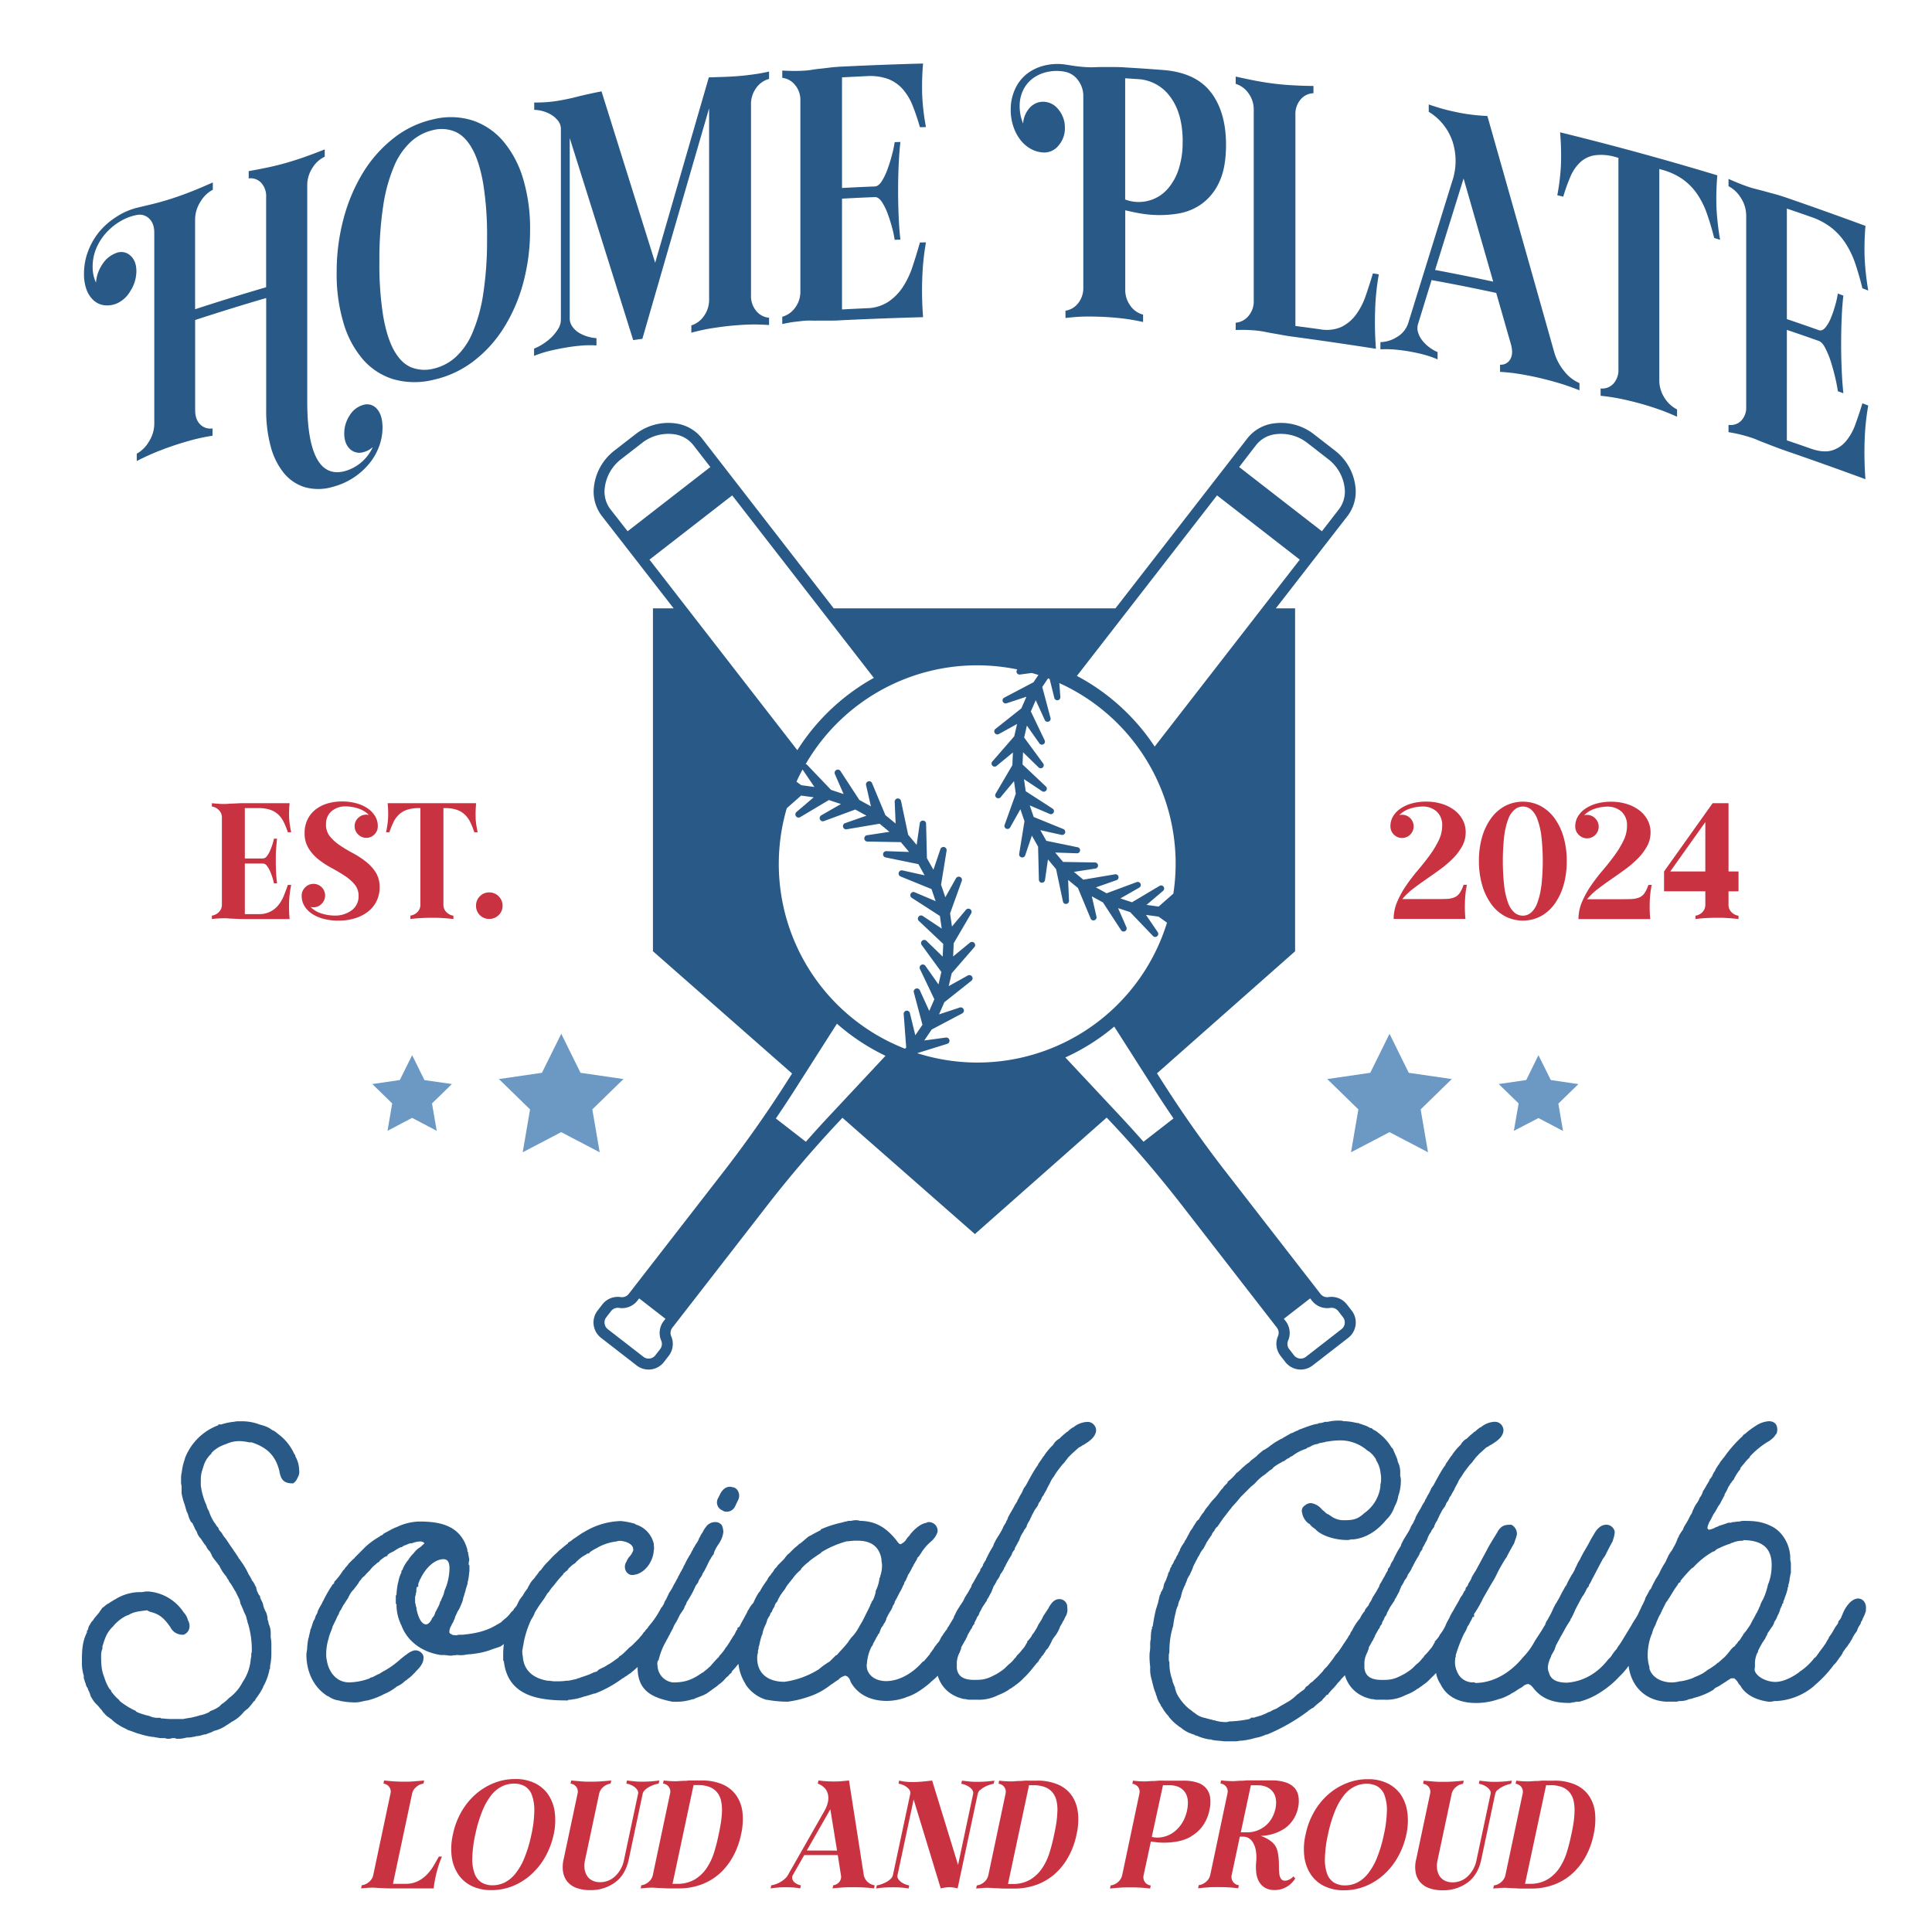<?xml version="1.0" encoding="UTF-8"?> <svg xmlns="http://www.w3.org/2000/svg" id="Layer_1" data-name="Layer 1" viewBox="0 0 864 864"><defs><style>.cls-1{fill:#285987;}.cls-2{fill:#c93241;}.cls-3{fill:#6c98c4;}</style></defs><title>Baseball</title><path class="cls-1" d="M602.31,583.32a8.68,8.68,0,0,0-8.19-3.25,3.82,3.82,0,0,1-3.58-1.42l-42.45-54.72c-9.83-12.66-19.18-25.93-27.8-39.45L517.41,480l61.76-54.58V272.05h-8.6l31.95-41.17a17.92,17.92,0,0,0,3.7-12.58,23.91,23.91,0,0,0-9.12-16.72l-9.61-7.46A23.92,23.92,0,0,0,569,189.44h0a17.88,17.88,0,0,0-11.26,6.71l-58.9,75.9h-126L314,196.15a17.88,17.88,0,0,0-11.26-6.71h0a23.91,23.91,0,0,0-18.46,4.68l-9.61,7.46a23.87,23.87,0,0,0-9.12,16.72,17.92,17.92,0,0,0,3.7,12.58l32,41.17H292V425.39l62.22,54.69-2.8,4.4c-8.62,13.52-18,26.79-27.8,39.45l-42.45,54.72a3.82,3.82,0,0,1-3.58,1.42,8.7,8.7,0,0,0-8.2,3.25l-2.14,2.77a8.69,8.69,0,0,0,1.53,12.19l15.95,12.37a8.68,8.68,0,0,0,12.18-1.54l2.15-2.77a8.71,8.71,0,0,0,1.12-8.75,3.77,3.77,0,0,1,.48-3.81l42.46-54.72c9.83-12.66,20.36-25,31.31-36.72l2.31-2.46,59.23,52,58.94-52.09,2.35,2.5c11,11.71,21.48,24.06,31.31,36.72l42.46,54.72a3.77,3.77,0,0,1,.48,3.81,8.71,8.71,0,0,0,1.12,8.75l2.15,2.77A8.68,8.68,0,0,0,587,610.65l15.95-12.37a8.69,8.69,0,0,0,1.53-12.19Zm-305.49,7.45a8.67,8.67,0,0,0-1.12,8.75,3.81,3.81,0,0,1-.49,3.82l-2.15,2.77a3.79,3.79,0,0,1-5.31.67L271.8,594.41a3.82,3.82,0,0,1-1.43-2.52,3.72,3.72,0,0,1,.77-2.8l2.14-2.77a3.82,3.82,0,0,1,3.58-1.42,8.68,8.68,0,0,0,8.2-3.25l.78-1,11.76,9.12ZM561.64,199.15a13,13,0,0,1,8.19-4.88,18.77,18.77,0,0,1,4-.22,19,19,0,0,1,10.7,3.94l9.61,7.46a19,19,0,0,1,7.24,13.28,13,13,0,0,1-2.69,9.14l-7.53,9.71-37-28.72Zm-17.38,22.39,37,28.73-64.88,83.6a95.23,95.23,0,0,0-34.78-31.6Zm-75.57,81.82.71.29,2.12,8.53a1.36,1.36,0,0,0,1.58.95,1.33,1.33,0,0,0,1.09-1.44l-.46-6.21a88.63,88.63,0,0,1,51,94.14l-6.58,5.8-5.42-.74,7.48-6.36a1.38,1.38,0,0,0,.12-1.82,1.35,1.35,0,0,0-1.78-.33l-12.31,7.33-5.2-1.72,8.5-4.86a1.37,1.37,0,0,0-1.21-2.44l-13.45,5-4.79-2.64,9.24-3.23a1.36,1.36,0,0,0-.74-2.61l-14.13,2.39-4.21-3.48L490,388.4a1.37,1.37,0,0,0-.28-2.7l-14.32-.24-3.51-4.2,9.79.34a1.36,1.36,0,0,0,1.34-1.28,1.32,1.32,0,0,0-1.1-1.42l-14-2.89-2.68-4.76,9.57,2.13a1.37,1.37,0,0,0,.73-2.62l-13.28-5.41-1.75-5.17,9,3.85a1.36,1.36,0,0,0,1.19-2.43l-12-7.76-.77-5.4,8.14,5.42a1.35,1.35,0,0,0,1.8-.35,1.33,1.33,0,0,0-.16-1.81l-10.43-9.84.23-5.45,7,6.82a1.36,1.36,0,0,0,2-1.82L458,329.82l1.23-5.33,5.63,8a1.35,1.35,0,0,0,1.82.31,1.32,1.32,0,0,0,.49-1.73L461,318.14l2.19-5,4.07,8.92a1.36,1.36,0,0,0,1.73.62,1.33,1.33,0,0,0,.8-1.61l-3.69-13.86ZM273.08,227.87a13,13,0,0,1-2.69-9.14,19,19,0,0,1,7.24-13.28l9.61-7.46a19,19,0,0,1,10.7-3.94,18.77,18.77,0,0,1,4,.22,13,13,0,0,1,8.19,4.88l7.54,9.71-37,28.72Zm17.37,22.4,37-28.73,63.33,81.61a95.28,95.28,0,0,0-34.21,32.34Zm68.46,93.85,5.3,7.82-5.86-.8-2.16-1.55C357,347.75,357.93,345.92,358.91,344.12Zm12,154.88q-5.34,5.7-10.52,11.6l-13.42-10.41c2.94-4.33,5.83-8.69,8.62-13.08l18.69-29.31.55.48A94.73,94.73,0,0,0,396,472.16Zm36-45.95a1.41,1.41,0,0,0-2.77.5l1.12,14.91-.53.53a88.69,88.69,0,0,1-52.87-107.57l6.39-5.63,5.65.76-7.78,6.63a1.43,1.43,0,0,0,1.71,2.26l12.85-7.66,5.4,1.79-8.87,5.09a1.42,1.42,0,0,0-.47,1.85,1.39,1.39,0,0,0,1.75.68l14-5.17,5,2.76-9.65,3.37a1.42,1.42,0,0,0,.78,2.71l14.73-2.49,4.41,3.63-10.11,1.54a1.42,1.42,0,0,0,.27,2.81l14.95.26,3.66,4.38-10.21-.35a1.42,1.42,0,0,0-1.4,1.32,1.39,1.39,0,0,0,1.15,1.49l14.64,3,2.79,5-10-2.22a1.43,1.43,0,0,0-.77,2.73l13.85,5.64,1.83,5.4-9.4-4a1.41,1.41,0,0,0-1.78.73,1.39,1.39,0,0,0,.54,1.8l12.56,8.09.81,5.65-8.5-5.66a1.37,1.37,0,0,0-1.86.36,1.39,1.39,0,0,0,.16,1.89l10.88,10.26-.24,5.69-7.32-7.12a1.42,1.42,0,0,0-2.08,1.91l8.8,12.07-1.29,5.57-5.88-8.36a1.42,1.42,0,0,0-1.89-.33,1.41,1.41,0,0,0-.51,1.82l6.44,13.5-2.28,5.22-4.25-9.3a1.42,1.42,0,0,0-1.81-.65,1.4,1.4,0,0,0-.83,1.69l3.85,14.45-3.2,4.71Zm3.36,17.9,13.35-4.15a1.44,1.44,0,0,0,.66-.43,1.38,1.38,0,0,0,.31-1.2A1.42,1.42,0,0,0,423,464l-9.67,1.31,3.33-4.91,13.64-7.2a1.41,1.41,0,0,0,.68-1.76,1.45,1.45,0,0,0-1.77-.87l-9.27,3.07,2.37-5.43,12.08-9.59a1.41,1.41,0,0,0,.33-1.87,1.43,1.43,0,0,0-1.88-.52L424.27,441l1.34-5.76,10.12-11.66a1.4,1.4,0,0,0,0-1.89,1.44,1.44,0,0,0-1.94-.16l-7.54,6.2.25-5.9,7.79-13.32a1.37,1.37,0,0,0-.35-1.85,1.41,1.41,0,0,0-1.94.19l-6.28,7.49-.84-5.86,5.23-14.52a1.4,1.4,0,0,0-.71-1.76,1.43,1.43,0,0,0-1.86.55l-4.79,8.51-1.9-5.6,2.47-15.24a1.4,1.4,0,0,0-1-1.59,1.44,1.44,0,0,0-1.75.88l-3.14,9.25-2.9-5.16-.38-15.41a1.39,1.39,0,0,0-1.27-1.4,1.42,1.42,0,0,0-1.55,1.18l-1.4,9.67-3.79-4.53-3.2-15.1a1.43,1.43,0,0,0-2.83.33l.42,9.75-4.58-3.76L390,350.26a1.41,1.41,0,0,0-1.7-.84,1.43,1.43,0,0,0-1,1.67l2.19,9.51-5.18-2.85-8.44-12.92a1.4,1.4,0,0,0-1.83-.5,1.43,1.43,0,0,0-.68,1.83l3.9,8.94-5.61-1.86L361,342.1a1.37,1.37,0,0,0-.7-.39,88.61,88.61,0,0,1,94.66-42.33,1.36,1.36,0,0,0,1.16,2.28l5.27-.71c1,.29,2,.57,3,.89l-2.21,3.27L449.09,312a1.35,1.35,0,0,0-.65,1.7,1.38,1.38,0,0,0,1.69.82l8.89-2.94-2.27,5.21L445.16,326a1.33,1.33,0,0,0-.32,1.77,1.38,1.38,0,0,0,1.81.52l8.2-4.53-1.28,5.53-9.71,11.17a1.37,1.37,0,0,0,1.89,2l7.23-5.95-.24,5.67-7.49,12.77a1.35,1.35,0,0,0,.37,1.78,1.37,1.37,0,0,0,1.85-.2l6-7.18.8,5.62-5,13.92a1.34,1.34,0,0,0,.67,1.68,1.36,1.36,0,0,0,1.79-.52l4.59-8.16,1.83,5.38-2.37,14.6a1.35,1.35,0,0,0,1,1.53,1.39,1.39,0,0,0,1.68-.85l3-8.86,2.78,4.94.36,14.79a1.35,1.35,0,0,0,1.24,1.33,1.38,1.38,0,0,0,1.48-1.14l1.33-9.27,3.64,4.35,3.07,14.48a1.34,1.34,0,0,0,1.46,1.07,1.36,1.36,0,0,0,1.24-1.39l-.39-9.35,4.39,3.61,5.67,13.64a1.34,1.34,0,0,0,1.63.81,1.36,1.36,0,0,0,1-1.6l-2.1-9.12,5,2.74,8.08,12.38a1.35,1.35,0,0,0,1.74.49,1.39,1.39,0,0,0,.68-1.76l-3.75-8.57,5.39,1.78,10.22,10.68a1.33,1.33,0,0,0,1.81.15,1.37,1.37,0,0,0,.33-1.84l-5.26-7.74,5.62.77,3.77,2.7A88.7,88.7,0,0,1,410.23,471ZM511.37,510.6q-5.19-5.89-10.52-11.6l-24.43-26.1a94.8,94.8,0,0,0,21.88-13.81l17.86,28q4.2,6.58,8.63,13.08Zm90,81.29a3.79,3.79,0,0,1-1.44,2.52L584,606.78a3.79,3.79,0,0,1-5.31-.67l-2.15-2.77a3.81,3.81,0,0,1-.49-3.82,8.67,8.67,0,0,0-1.12-8.75l-.78-1,11.76-9.12.78,1a8.68,8.68,0,0,0,8.2,3.25,3.82,3.82,0,0,1,3.58,1.42l2.14,2.77A3.77,3.77,0,0,1,601.36,591.89Z"></path><path class="cls-1" d="M168.59,182.9q2.47,2.73,2.47,8.33a24,24,0,0,1-1.58,8.55,26.92,26.92,0,0,1-4.5,7.72,31.28,31.28,0,0,1-16.19,10.23,22.35,22.35,0,0,1-12.5.13,19.46,19.46,0,0,1-9.39-6.37,31.65,31.65,0,0,1-5.86-11.9,61.23,61.23,0,0,1-2-16.43V133.27q-15.94,4.66-31.77,9.84v40.26q0,4.2,2.25,6.42a6.33,6.33,0,0,0,5.52,1.8v3.27a87.75,87.75,0,0,0-9,1.87q-4.08,1.11-8,2.4c-2.59.87-5.22,1.83-7.88,2.9s-5.67,2.45-9,4.14V202.9a14.59,14.59,0,0,0,5.49-5.49A15.11,15.11,0,0,0,69,189.48V104.16q0-4.2-2.25-6.38a6.05,6.05,0,0,0-5.49-1.65,22.3,22.3,0,0,0-7.3,2.74A26.71,26.71,0,0,0,47.59,104a24.34,24.34,0,0,0-4.48,6.93,20.92,20.92,0,0,0-1.68,8.39,16.52,16.52,0,0,0,1.49,7.07,17,17,0,0,1,2.86-8.21,12.45,12.45,0,0,1,6.1-5,6,6,0,0,1,6.36,1.06q2.74,2.37,2.75,7a16.45,16.45,0,0,1-2.75,9,13,13,0,0,1-6.36,5.62,11.1,11.1,0,0,1-5.35.63,8.63,8.63,0,0,1-4.6-2.11,12.06,12.06,0,0,1-3.18-4.72,20.1,20.1,0,0,1-1.18-7.33,27.6,27.6,0,0,1,1.87-10.1,30.72,30.72,0,0,1,5-8.64A33.17,33.17,0,0,1,52,97a30.25,30.25,0,0,1,9.29-4.09c3.26-.79,6.32-1.48,9-2.19s5.29-1.49,7.88-2.36,5.23-1.84,8-2.94,5.7-2.37,9-3.82v3.26a14,14,0,0,0-5.52,5.35A14.84,14.84,0,0,0,87.25,98V138.3q15.8-5.18,31.77-9.85V88.19a8.81,8.81,0,0,0-2.26-6.48,6.44,6.44,0,0,0-5.54-1.92V76.53c3.36-.6,6.38-1.18,9.06-1.76s5.33-1.24,7.94-2,5.27-1.59,8-2.56,5.74-2.1,9-3.4v3.27a13,13,0,0,0-5.55,5.08,14.17,14.17,0,0,0-2.27,7.77v96.68q0,17.4,4.22,25.34c2.82,5.29,7,7.19,12.58,5.75a19.57,19.57,0,0,0,12.53-10.8,9.39,9.39,0,0,1-4.18,2.29,6.12,6.12,0,0,1-6.14-1.47q-2.46-2.4-2.46-6.9a14.49,14.49,0,0,1,2.46-8.1,10.36,10.36,0,0,1,6.14-4.67A5.69,5.69,0,0,1,168.59,182.9Zm65.34-103a77.12,77.12,0,0,1,3.12,22.82,89.92,89.92,0,0,1-3.12,24,73.64,73.64,0,0,1-8.8,20.16,56.37,56.37,0,0,1-13.62,14.84,45.6,45.6,0,0,1-17.74,8.14,34.57,34.57,0,0,1-17.76-.25,29.35,29.35,0,0,1-13.62-8.78,43.79,43.79,0,0,1-8.73-16.26,75.81,75.81,0,0,1-3.1-22.66,92.18,92.18,0,0,1,3.1-24.2,77.44,77.44,0,0,1,8.73-20.58A58.25,58.25,0,0,1,176,61.81a44,44,0,0,1,17.76-8.45,32.4,32.4,0,0,1,17.74.56,30.89,30.89,0,0,1,13.62,9.33A46.45,46.45,0,0,1,233.93,79.93Zm-16.12,26.49a143.87,143.87,0,0,0-1.72-24.29q-1.71-9.82-4.9-15.55c-2.12-3.81-4.67-6.37-7.63-7.65a15.55,15.55,0,0,0-9.79-.75,22.12,22.12,0,0,0-9.9,5.12,31.51,31.51,0,0,0-7.61,11,72.76,72.76,0,0,0-4.88,17.73,159.58,159.58,0,0,0-1.71,25.05,144.87,144.87,0,0,0,1.71,24.38q1.71,9.76,4.88,15.37t7.61,7.46a16.14,16.14,0,0,0,9.9.63,22.3,22.3,0,0,0,9.79-5,30.7,30.7,0,0,0,7.63-10.84,70.85,70.85,0,0,0,4.9-17.55A158.06,158.06,0,0,0,217.81,106.42ZM332,33.86c-2.57.25-5.05.41-7.44.5l-7.57.25Q305,76,293,117.5,281,79.18,269,40.85c-4.51.9-8.16,1.71-10.92,2.42s-5.47,1.28-8.11,1.73c-1.62.28-3.3.49-5,.64s-3.77.22-6.06.21v3.27a15.49,15.49,0,0,1,3.76.57,15.14,15.14,0,0,1,3.89,1.65A12.12,12.12,0,0,1,249.56,54a5.83,5.83,0,0,1,1.27,3.75v85.33a7.82,7.82,0,0,1-1.28,4.1,18.84,18.84,0,0,1-3.06,3.79,23.64,23.64,0,0,1-3.89,3,21.64,21.64,0,0,1-3.76,1.92v3.26a51.17,51.17,0,0,1,7-2.25q3.45-.82,7-1.43t6.9-.9a45.69,45.69,0,0,1,7-.09v-3.27a15.54,15.54,0,0,1-3.77-.65,16.61,16.61,0,0,1-4-1.7A10.1,10.1,0,0,1,256,146.1a6.08,6.08,0,0,1-1.21-3.68V61.75q14.22,45.16,28.38,90.34l4.1-.56Q302.14,100,317.12,48.42v85.49a12.33,12.33,0,0,1-2.31,7.4,10.7,10.7,0,0,1-5.64,4.21v3.26c3.42-.91,6.49-1.58,9.23-2s5.47-.81,8.21-1.08,5.36-.45,8.14-.55a85.8,85.8,0,0,1,9.18.21v-3.27a8.28,8.28,0,0,1-5.77-3.07,10.42,10.42,0,0,1-2.31-6.94V46.72a12.15,12.15,0,0,1,2.31-7.36,10.28,10.28,0,0,1,5.77-4.07V32c-2.23.5-4.32.89-6.29,1.17S333.79,33.69,332,33.86Zm55.61.19a23.55,23.55,0,0,1,9.51,1.26,16.81,16.81,0,0,1,6.56,4.52,25.19,25.19,0,0,1,4.43,7.34,98,98,0,0,1,3.28,9.71l2.7-.05a102.33,102.33,0,0,1-1.67-14.11,119.17,119.17,0,0,1,.38-14.31q-18.14.49-36.25,1.37c-2.31.12-4.26.29-5.84.49s-3,.36-4.18.48-2.33.28-3.4.46-2.21.3-3.41.38-2.59.13-4.17.14-3.49-.05-5.71-.18v3.26A8.55,8.55,0,0,1,355.55,38a10.38,10.38,0,0,1,2.38,7v85.33a11.77,11.77,0,0,1-2.38,7.32,10.46,10.46,0,0,1-5.71,4v3.26c2.22-.48,4.13-.83,5.71-1s3-.37,4.17-.46,2.34-.1,3.41-.07,2.2,0,3.4,0,2.59,0,4.18,0,3.53,0,5.84-.18q18.13-.87,36.25-1.36a151.8,151.8,0,0,1-.38-16.7,115.18,115.18,0,0,1,1.67-16.75l-2.7.06q-1.54,5.48-3.28,10.73a38.8,38.8,0,0,1-4.43,9.29,23.23,23.23,0,0,1-6.56,6.58,18.32,18.32,0,0,1-9.51,2.79c-4.43.2-6.64.31-11.06.55V88.84c5.86-.32,8.79-.46,14.66-.7q1.67-.06,3.15,2.13A25.4,25.4,0,0,1,397,95.62q1.15,3.13,2,6.38a46,46,0,0,1,1.1,5.25l2.57-.09c-.35-2.89-.6-6.25-.77-10.08s-.26-7.73-.26-11.72.08-7.91.26-11.74.42-7.22.77-10.13l-2.57.08a48,48,0,0,1-1.1,5.32q-.84,3.3-2,6.52A27.77,27.77,0,0,1,394.36,81c-1,1.54-2,2.33-3.15,2.38-5.87.24-8.8.37-14.66.69V34.6C381,34.36,383.18,34.25,387.61,34.05Zm154,7.32q6.67,8.88,6.67,23.35,0,10.41-3.07,16.79a24.63,24.63,0,0,1-7.9,9.74,25,25,0,0,1-10.65,4.29,50.64,50.64,0,0,1-11.49.53,53.48,53.48,0,0,1-6.36-.83q-3-.58-5.59-1.2v35.44a11.88,11.88,0,0,0,2.32,7.29,10,10,0,0,0,5.65,3.94V144a90.42,90.42,0,0,0-9.19-1.59q-4.17-.48-8.16-.68t-8.09-.16c-2.75,0-5.83.25-9.26.64v-3.26a8.82,8.82,0,0,0,5.66-3.36,10.83,10.83,0,0,0,2.31-7.05V43.18a11.66,11.66,0,0,0-2.31-7.25,9.52,9.52,0,0,0-5.66-3.79,19.44,19.44,0,0,0-7.52-.09,17,17,0,0,0-6.56,2.63,14.29,14.29,0,0,0-4.62,5.18A16.14,16.14,0,0,0,456,47.6a20,20,0,0,0,1.54,7.65,11.53,11.53,0,0,1,3-7.09,8,8,0,0,1,6.3-2.65,8.69,8.69,0,0,1,6.56,3.54,12.39,12.39,0,0,1,2.82,8.1,11.63,11.63,0,0,1-2.82,7.91,8.16,8.16,0,0,1-6.56,3.14,12.76,12.76,0,0,1-5.53-1.45,14.86,14.86,0,0,1-4.76-3.91,20,20,0,0,1-3.28-6A23.29,23.29,0,0,1,452,49.09,21.79,21.79,0,0,1,454,39.72a18.18,18.18,0,0,1,5.21-6.67,20.4,20.4,0,0,1,7.71-3.7,24.25,24.25,0,0,1,9.58-.47c2.18.32,4.14.67,5.72.84s3,.28,4.18.33,2.33.06,3.41,0,2.2-.08,3.4-.07,2.59,0,4.18,0,3.53,0,5.84.18c6.74.4,10.1.63,16.83,1.14C529.94,32.05,537.13,35.46,541.57,41.37Zm-12.7,22q0-12.6-5.52-20a19.05,19.05,0,0,0-14.64-8L503.18,35V89.22a17.8,17.8,0,0,0,4.89,1.08,17.55,17.55,0,0,0,7.57-1.19,17.18,17.18,0,0,0,6.68-4.79,25.13,25.13,0,0,0,4.75-8.56A37.92,37.92,0,0,0,528.87,63.4Zm87.74,59.32-2.69-.44q-1.53,5.19-3.25,10.13a30.83,30.83,0,0,1-4.41,8.48,17.76,17.76,0,0,1-6.52,5.39,16.44,16.44,0,0,1-9.47,1c-4.4-.61-6.6-.9-11-1.47V51.35a10,10,0,0,1,2.31-6.85,7.76,7.76,0,0,1,5.76-2.8V38.43c-3.33,0-6.39-.13-9.16-.28s-5.49-.38-8.13-.7-5.47-.76-8.2-1.27S556,35,552.61,34.24V37.5a10.84,10.84,0,0,1,5.7,4.19,12.16,12.16,0,0,1,2.37,7.41v85.33a10,10,0,0,1-2.37,6.89,8.3,8.3,0,0,1-5.7,3v3.26c2.22-.08,4.12-.08,5.7,0s3,.18,4.17.32,2.33.32,3.39.54,2.2.44,3.4.64,2.58.44,4.16.74,3.53.6,5.83.89c12,1.63,24,3.38,36.07,5.27a153.87,153.87,0,0,1-.38-16.78A108.88,108.88,0,0,1,616.61,122.72Zm89.69,48.59v3.26q-5.19-2.06-9.57-3.33c-2.91-.86-5.77-1.6-8.56-2.25s-5.58-1.2-8.38-1.66a82,82,0,0,0-9-1V163.1a4.81,4.81,0,0,0,4.64-2.57q1.46-2.62.06-7.14L669.12,131c-11.55-2.46-17.33-3.61-28.91-5.75-2.44,7.93-3.67,11.91-6.12,19.86a6.51,6.51,0,0,0,.2,3.92,11.19,11.19,0,0,0,2.1,3.64,16.71,16.71,0,0,0,3.19,2.92,16,16,0,0,0,3.31,1.86v3.27a45.24,45.24,0,0,0-6.31-2.18q-3-.78-6.06-1.32t-6.19-.84a48,48,0,0,0-7-.16V153a14.33,14.33,0,0,0,7.47-2.33,11.18,11.18,0,0,0,5-6.27q9.81-31.68,19.64-63.35a28.16,28.16,0,0,0,.19-17.61A24.71,24.71,0,0,0,638.94,50V46.71c2.55.89,4.89,1.61,7,2.18s4.16,1,6.11,1.41,4.1.74,6.18,1,4.39.46,6.93.57q15.06,53,30,106a23.68,23.68,0,0,0,4.44,8.21A17.42,17.42,0,0,0,706.3,171.31Zm-38.58-45.38q-6.62-23.06-13.24-46.08-6.37,20.45-12.74,40.9C652.15,122.7,657.34,123.73,667.72,125.93ZM768,78.41q-34.93-10.55-70.31-19.24a123.22,123.22,0,0,1,.38,14.39,97.38,97.38,0,0,1-1.64,13.75l2.66.64a79.74,79.74,0,0,1,3.23-9,18.78,18.78,0,0,1,4.37-6.39,12.44,12.44,0,0,1,6.46-3.11,22.15,22.15,0,0,1,9.35.79l1.27.33v94.5a9,9,0,0,1-2.28,6.55,6.81,6.81,0,0,1-5.69,2.1V177a91.87,91.87,0,0,1,9.11,1.37q4,.84,8.08,1.95t8,2.46q4.1,1.38,9,3.58v-3.26a14,14,0,0,1-5.61-5.19,14.17,14.17,0,0,1-2.33-7.81V75.57l1.26.36a29.42,29.42,0,0,1,9.33,4.32,26.67,26.67,0,0,1,6.42,6.64,37.54,37.54,0,0,1,4.33,8.77c1.14,3.24,2.2,6.83,3.21,10.77l2.64.81a117.39,117.39,0,0,1-1.64-14.65A120.27,120.27,0,0,1,768,78.41Zm65.87,119.05a106.28,106.28,0,0,1,1.62-16.1l-2.61-1q-1.49,4.89-3.17,9.47a24,24,0,0,1-4.29,7.59,13,13,0,0,1-6.36,4.07q-3.74,1.06-9.23-.86c-4.29-1.5-6.44-2.24-10.74-3.7V147.52c5.7,1.94,8.55,2.92,14.24,4.93,1.08.38,2.1,1.5,3,3.34a39,39,0,0,1,2.56,6.35c.74,2.4,1.39,4.78,1.93,7.15s.89,4.26,1.06,5.67l2.49.9q-.49-4.53-.75-10.37t-.25-11.83c0-4,.09-7.87.25-11.64s.42-7.05.75-9.83l-2.49-.91a38.38,38.38,0,0,1-1.06,4.9,54,54,0,0,1-1.93,5.76,17.22,17.22,0,0,1-2.56,4.52c-1,1.17-2,1.55-3,1.17-5.69-2-8.54-3-14.24-4.93V93.28c4.3,1.46,6.45,2.2,10.74,3.7a31.33,31.33,0,0,1,9.23,4.9,29.32,29.32,0,0,1,6.36,7.05,40.76,40.76,0,0,1,4.29,9q1.68,5,3.17,11l2.61,1a121.37,121.37,0,0,1-1.62-14.76,119.61,119.61,0,0,1,.38-14.15q-17.54-6.47-35.16-12.55-3.37-1.14-5.7-1.76c-1.54-.41-2.9-.78-4.07-1.11S787,85,786,84.73s-2.16-.54-3.33-.92-2.53-.86-4.07-1.46S775.19,81,773,80v3.26a14.28,14.28,0,0,1,5.59,5.34,14.54,14.54,0,0,1,2.32,7.89v85.33a8.47,8.47,0,0,1-2.32,6.41A6.57,6.57,0,0,1,773,190v3.26q3.27.55,5.59,1.14c1.54.39,2.9.78,4.07,1.15s2.28.79,3.33,1.24,2.15.88,3.31,1.32,2.53,1,4.07,1.58,3.45,1.3,5.7,2.07q17.65,6.09,35.16,12.54A161.18,161.18,0,0,1,833.86,197.46Z"></path><path class="cls-1" d="M133.77,657.35a4.88,4.88,0,0,1-.67,3.45l-.13.27a4.74,4.74,0,0,1-1.64,2.12l-.27.17h-.32c-4.11,0-5.23-2-5.84-5.68-1.73-6.66-5.33-10.36-12.39-12.66l-1.17,0a20.79,20.79,0,0,0-4-.54,13.57,13.57,0,0,0-5.51,1l-1.44.57a14.85,14.85,0,0,0-5.82,3.7v.28l-.31.31a12.13,12.13,0,0,0-3.1,4.86,2.12,2.12,0,0,1-.23.65l0,0V656l-.06.16c-1.07,3.22-1.07,3.69-1.07,7.29v.84a30.35,30.35,0,0,0,2.18,8.07l.33.7a7.51,7.51,0,0,0,1,2.5l.12.25a22.18,22.18,0,0,0,2.37,5,5.92,5.92,0,0,1,.78,1.11,4.78,4.78,0,0,0,.55.78l.49.49.07.29a3.19,3.19,0,0,0,.83,1.31,8.59,8.59,0,0,1,.72.9l.06.11a5.09,5.09,0,0,0,.36.59c.14.21.27.41.41.67a17.79,17.79,0,0,1,1.7,2.28l1.65,2.48a4.78,4.78,0,0,1,.47.64,2.77,2.77,0,0,0,.29.4l.12.12.29.58a8.69,8.69,0,0,1,1,1.4c.1.16.21.34.34.53a6.41,6.41,0,0,1,.88,1.45,4.7,4.7,0,0,1,.88,1.17,32.22,32.22,0,0,1,3.15,5.19l.06.13a5.27,5.27,0,0,0,.58,1.08,13,13,0,0,1,.71,1.21,2.57,2.57,0,0,1,.4.82c0,.07,0,.15.08.22a6.75,6.75,0,0,1,1.29,2,6.93,6.93,0,0,0,.48.91l.18.27v.32a1.19,1.19,0,0,0,.09.37,3.4,3.4,0,0,1,.18.76l.86,1.81.25.26.31.31v.44a.82.82,0,0,0,.1.35,2.26,2.26,0,0,1,.15.46l.77,1.54a4.82,4.82,0,0,1,.38,1.25,2.94,2.94,0,0,0,.19.72l.11.23v.14l0,.06a2.68,2.68,0,0,1,.19.46,3,3,0,0,1,.29.66.72.72,0,0,0,.08.22l.08.1a7.68,7.68,0,0,1,1,3.79,10.56,10.56,0,0,1,.55,2.12,9,9,0,0,1,.86,3.7v2.16a19.38,19.38,0,0,1,.29,4v4a25.18,25.18,0,0,1-.48,4.35l-.09.54v1.19l-.31.31s0,0,0,.1l0,.23a24.64,24.64,0,0,1-2.79,7.41v.23l-.12.22a28.75,28.75,0,0,1-3.15,4.9l-.52,1.05h-.25c-.05.06-.1.13-.16.19a31.06,31.06,0,0,1-2.6,3.17l-.17.13a11.45,11.45,0,0,0-1.81,1.56,16.56,16.56,0,0,1-5.5,4.38,2.59,2.59,0,0,1-.93.63,2.39,2.39,0,0,1-.91.59,16.36,16.36,0,0,1-6,2.75,1.46,1.46,0,0,1-.8.39l-.19.19-.23.07a22.07,22.07,0,0,0-2.12.79l-.22.12H91.8a1.54,1.54,0,0,0-.94.17l-.14,0a10.89,10.89,0,0,1-3.1.61,2.71,2.71,0,0,1-1.3.29,9.18,9.18,0,0,1-2.77.29,13.65,13.65,0,0,1-3.32.56H78.85l-.23-.11a1.53,1.53,0,0,0-.93-.17h-.8a3.12,3.12,0,0,1-1.46.28h-.81l-.23-.11a4.36,4.36,0,0,0-1.5-.17l-1.39,0c-.48-.12-.9-.19-1.3-.25a9,9,0,0,1-1.42-.29H68.2a34,34,0,0,1-5.12-1.13,2.13,2.13,0,0,1-.68-.24l-.06,0h-.06l-.17,0c-.85-.29-1.64-.57-2.42-.86s-1.54-.56-2.37-.83l-.21-.1c-.49-.29-1-.56-1.6-.83a16.69,16.69,0,0,1-2.83-1.64,1.42,1.42,0,0,1-.39-.2h0L52,770.7a14,14,0,0,1-2.21-1.89,2.76,2.76,0,0,1-.94-.67,7.34,7.34,0,0,1-2.08-1.76c-.19-.2-.37-.4-.58-.61a2.5,2.5,0,0,1-.48-.7l-.08-.15a16.36,16.36,0,0,1-1.26-1.42c-.26-.32-.49-.6-.72-.83l-.85-.85a11.49,11.49,0,0,1-1.65-2.26l-.45-.72-.18-.27v-.21l0-.06a2.15,2.15,0,0,1-.24-.67,12.06,12.06,0,0,0-.75-1.73l-.11-.22v-.14l0-.06a2.23,2.23,0,0,1-.18-.43,2.83,2.83,0,0,1-.24-.42.89.89,0,0,0-.09-.15l-.12-.12-.08-.15a5.31,5.31,0,0,1-.36-1.06,2.75,2.75,0,0,0-.2-.63,5.18,5.18,0,0,1-.36-1.07,3.11,3.11,0,0,0-.2-.63l-.12-.22v-1.21a19.46,19.46,0,0,1-.84-5.81c0-4.7,0-9.14,2.25-13.53v-.74l.32-.31a1.9,1.9,0,0,0,.09-.22c.05-.12.1-.26.17-.42a3.2,3.2,0,0,1,.73-1.75,6.06,6.06,0,0,1,1-1.56,2.93,2.93,0,0,0,.65-.85l.1-.16c.44-.59.87-1.1,1.31-1.61s.79-.91,1.18-1.43a7.34,7.34,0,0,1,.61-.92,5,5,0,0,0,.47-.68l.12-.25.24-.16c.39-.26.72-.53,1-.79s.75-.6,1.2-.9l.27-.18h.19a7.67,7.67,0,0,1,1.5-1,2.81,2.81,0,0,1,.56-.35c.09,0,.13-.06.14-.08l.13-.12.67-.34A21,21,0,0,1,62.73,712h.56a4.31,4.31,0,0,0,.93-.12,6.82,6.82,0,0,1,1.33-.16h.85a20.83,20.83,0,0,1,15.79,9.42l.19.2a7.51,7.51,0,0,1,1.66,3.2,5.07,5.07,0,0,1,.6,3.73A4.05,4.05,0,0,1,82.25,731l-.16.05h-.17a6,6,0,0,1-5.72-3.36c-2.58-3.72-4.69-5.83-8.91-6.83l-.23-.08-.35-.15a3.89,3.89,0,0,1-.92-.52l-1.62.22c-2.6.34-4.47.58-6.54,1.82l-.25.15h-.19l0,0a2.52,2.52,0,0,1-.58.22,18.2,18.2,0,0,0-6,4.75l-.33.34c-2.6,2.59-3.4,5.17-4.49,8.72v.69a1.45,1.45,0,0,1-.3,1,6.91,6.91,0,0,1-.15.91,4.83,4.83,0,0,0-.12.92c0,3.36,0,6.84,1.33,10l.08.3,0,.06a2.15,2.15,0,0,1,.24.67,24,24,0,0,0,2.06,4.37l.78.78v.35A22.31,22.31,0,0,0,53,760l.4.31v.28A30,30,0,0,0,56.78,763l.21.16.15.08a2.53,2.53,0,0,1,.55.35l.43.22c.19.09.4.21.64.34a9.68,9.68,0,0,0,1.48.73l.24.08.62.61a19.42,19.42,0,0,0,3.05,1.11l1.31.41a2.78,2.78,0,0,1,1,.25l.06,0h.16l.22.11a8.59,8.59,0,0,0,4.33.74h.43l.29.29c.73,0,1.4.08,2,.14s1.51.13,2.31.13H82a10.18,10.18,0,0,1,1.42-.28c.4-.07.83-.13,1.31-.25l.25,0a2.58,2.58,0,0,0,.59-.11,4.38,4.38,0,0,1,.86-.16,5.86,5.86,0,0,1,1-.28,3.07,3.07,0,0,0,.72-.19l.22-.11h.42l.24-.24.26,0a14.83,14.83,0,0,0,4.35-1.52l.47-.47h.28l.13-.12.2-.08a14.4,14.4,0,0,0,3.37-1.8l1-1a15.77,15.77,0,0,0,3.19-2.66l.16-.13a20.23,20.23,0,0,0,6.13-7.22l.07-.15.13-.12.08-.15a3,3,0,0,1,.36-.57,21.34,21.34,0,0,0,2.92-9l0-.26a5.18,5.18,0,0,0,.23-1.92v-.17l0-.17a5.9,5.9,0,0,0,.23-.83,40.32,40.32,0,0,0-1.62-12.56,5.24,5.24,0,0,1-.34-1.16,2.94,2.94,0,0,0-.19-.72l-.08-.22a9.14,9.14,0,0,0-1-2.77l-.1-.2c-.55-1.36-1.11-2.77-1.66-3.87l-.11-.22v-.25a1.14,1.14,0,0,0-.09-.37,3.39,3.39,0,0,1-.18-.81c-.26-.61-.56-1.23-.89-1.87s-.66-1.32-.94-2l-.29-.33c-.25-.43-.49-.83-.7-1.21a24.3,24.3,0,0,0-1.46-2.32,3.42,3.42,0,0,1-.73-1.31,6.64,6.64,0,0,1-1-1.58,18.77,18.77,0,0,1-3.13-4.82,4.28,4.28,0,0,1-.82-1.1,8.64,8.64,0,0,1-.68-.83,7.27,7.27,0,0,0-.61-.74l-.14-.16-.51-.77a3.52,3.52,0,0,1-.76-1.46,3.85,3.85,0,0,0-.28-.45A7.65,7.65,0,0,1,94,694l-.45-.45a6.89,6.89,0,0,1-1.33-2,2.91,2.91,0,0,0-.64-.85l-.14-.16-1.64-2.46A6.86,6.86,0,0,1,88,685a5.47,5.47,0,0,0-.31-.5,9.35,9.35,0,0,1-.49-.82l-.06-.14a8.19,8.19,0,0,0-.5-1.13c-.19-.37-.38-.76-.54-1.16l-.8-.8-.07-.16a14.57,14.57,0,0,1-1.16-3.1,3.14,3.14,0,0,1-.31-.7c0-.08,0-.15-.08-.22l-.18-.18,0-.17c-.28-.85-.57-1.73-.86-2.9a32.64,32.64,0,0,1-1.43-5.16l0-.17v-2a6.86,6.86,0,0,0-.23-2.2l0-.17v-1.86a10.65,10.65,0,0,1,.31-3.06,23.74,23.74,0,0,1,1.38-5.9v-.27l.08-.19a25.49,25.49,0,0,1,14.88-14.67V637H99a28,28,0,0,1,5.1-1.12h.27a10.29,10.29,0,0,1,2.7-.28h1.42a22.19,22.19,0,0,1,7.7,1.48l.11,0a2.75,2.75,0,0,0,.63.2,7.4,7.4,0,0,1,1,.31,11,11,0,0,1,3.66,1.85l.11.1.22.09c.17.07.38.15.63.27l.12.07c.45.3.82.6,1.2.9s.66.53,1,.79a22.44,22.44,0,0,1,6.72,8.56,1.47,1.47,0,0,1,.52,1.08l.18.36A12.67,12.67,0,0,1,133.77,657.35Zm189.14,18a3.23,3.23,0,0,0,2,.7,4.15,4.15,0,0,0,3.77-2.28L330,671a4.26,4.26,0,0,0,.31-3.54,3.49,3.49,0,0,0-1.95-2.21l-.19-.08H328a2.8,2.8,0,0,1-.64-.13,2.57,2.57,0,0,0-.77-.15c-2,0-3.15,1-4.27,2.73l-1.15,2.3a3.83,3.83,0,0,0-.31,3.28A3.62,3.62,0,0,0,322.91,675.36Zm166.51-37.91a3.61,3.61,0,0,1,.35,3.88c-.86,2-2.71,3.22-4.34,4.29l-.65.42a6.84,6.84,0,0,0-1.14.65l-.12.12-.15.08a6.51,6.51,0,0,0-1.14.64c-.29.29-2.44,2.21-2.87,2.59l-1.64,1.65a2.13,2.13,0,0,0-.26.34,7.81,7.81,0,0,1-.76.95,8.7,8.7,0,0,1-1.48,1.77c-1.09,1.36-1.93,2.48-2.74,3.57l-.12.14a.89.89,0,0,0-.09.15,2.53,2.53,0,0,1-.35.55,13.07,13.07,0,0,1-1,1.56,11.69,11.69,0,0,0-.91,1.42,16.42,16.42,0,0,1-1,2,17,17,0,0,0-.93,1.86,13.07,13.07,0,0,1-.64,1.14c-.19.33-.39.65-.52.91l-.36.72-.12.12a2.77,2.77,0,0,0-.29.4c-.09.14-.18.28-.28.41a3.26,3.26,0,0,1-.45,1.11,3.45,3.45,0,0,0-.19.34l-.08.16-.12.12a2.77,2.77,0,0,0-.29.4c-.09.14-.18.28-.28.41a3.26,3.26,0,0,1-.45,1.11,3.45,3.45,0,0,0-.19.34l-.08.16-.12.12a2.77,2.77,0,0,0-.29.4,7.52,7.52,0,0,1-.47.64,10.43,10.43,0,0,0-.6,1.09,13.49,13.49,0,0,1-.69,1.26,11.22,11.22,0,0,1-.58,1.27,8.19,8.19,0,0,0-.5,1.13l-.13.26a7.9,7.9,0,0,0-1.26,2.49l0,.18-.1.15c-.18.27-.36.51-.53.74a4.59,4.59,0,0,0-.75,1.26l-.13.26a10.79,10.79,0,0,0-1.29,2.28l-.05.14a3.77,3.77,0,0,0-.23.57,5.09,5.09,0,0,1-.34.84l-.06.12a10.83,10.83,0,0,0-.65,1.16,12.76,12.76,0,0,1-.73,1.32c-.07.15-.15.28-.22.4-.18.31-.2.37-.2.48v.44l-.31.31a2.77,2.77,0,0,0-.29.4,4.75,4.75,0,0,1-.42.58,3.42,3.42,0,0,0-.16.44,7.8,7.8,0,0,1-.34.84l-.41.69a38.46,38.46,0,0,0-2.38,4.31l-.08.2-.15.16a1.46,1.46,0,0,0-.27.46v.25l-.1.14a6.57,6.57,0,0,1-.49.82,6.11,6.11,0,0,0-.36.59l-.07.16-.12.12a2.77,2.77,0,0,0-.3.4l-.28.41a3.2,3.2,0,0,1-.45,1.1l-.19.35-.07.16-.13.12a2.77,2.77,0,0,0-.29.4c-.12.18-.24.36-.37.53a14,14,0,0,1-1.42,2.52,3.12,3.12,0,0,0-.2.51,5.47,5.47,0,0,1-.34.84,3.59,3.59,0,0,0-.22.57,8.73,8.73,0,0,1-.34.84l-.07.12a9.28,9.28,0,0,0-.64,1.16,12.26,12.26,0,0,1-.77,1.38l-.13.16a1.46,1.46,0,0,0-.27.46v.32l-.17.18-1.69,2.54a12.84,12.84,0,0,0-.64,1.16,11,11,0,0,1-.73,1.32,3.19,3.19,0,0,0-.2.52,5.47,5.47,0,0,1-.34.84l-.07.16-.13.12a2.77,2.77,0,0,0-.29.4c-.09.14-.18.27-.28.4a3.17,3.17,0,0,1-.45,1.11l-.19.35-.25.46c-.18.31-.2.37-.2.48v.44l-.31.31a2.77,2.77,0,0,0-.29.4c-.09.14-.18.27-.28.4a2.47,2.47,0,0,1-.72,1.33c-.27.52-.53,1-.8,1.45s-.49.87-.74,1.35a3.34,3.34,0,0,1-.6,1.28,3.47,3.47,0,0,1-.67,1.26c-.27.53-.54,1-.81,1.47s-.47.83-.71,1.29a2.26,2.26,0,0,1-.35,1.33,3.29,3.29,0,0,1-.18.44l0,.06v.18l-.15.25a10.65,10.65,0,0,0-1.26,4.33v2.68c.44,3.56,2.89,5.22,7.69,5.22h.84c4,0,5.75-.74,9.38-2.7a26.56,26.56,0,0,0,3.46-2.4l1.77-1.75a12.42,12.42,0,0,0,2.61-2.61l.1-.11.63-.63a3,3,0,0,1,.78-1.06,14.86,14.86,0,0,0,1.84-2.1l.13-.16a9.22,9.22,0,0,0,1.78-2.55l.08-.15.12-.12a1.47,1.47,0,0,0,.26-.47V734l.3-.22a16.19,16.19,0,0,0,1.71-2.14,2.53,2.53,0,0,1,.74-1.16l.65-1a15.86,15.86,0,0,0,1.47-2.64l.07-.15c.24-.41.48-.79.72-1.16a15.78,15.78,0,0,0,1.46-2.64l.1-.2,1.66-2.49a4.82,4.82,0,0,1,.71-1V719l.15-.26c.76-1.26,2.17-3.61,4.57-3.61a3.48,3.48,0,0,1,3.6,3.71,5.45,5.45,0,0,1-.22,2.88l-.14.54-.1.16a9.91,9.91,0,0,0-.78,1.51c-.1.23-.19.44-.28.63l-.08.15-.24.24a12,12,0,0,1-1.31,2.34,14.05,14.05,0,0,1-2.44,4.51c-.16.24-.32.46-.48.67a4.91,4.91,0,0,0-.76,1.26l-.05.14a34.84,34.84,0,0,1-1.76,3.22l-.13.16-.73.73a7.2,7.2,0,0,1-.84,1.39,5,5,0,0,1-1,1.26l-.26.27v.27l-.31.31a5.12,5.12,0,0,0-.93,1.42l-.08.16-.68.68a7.15,7.15,0,0,0-.61.73,9.17,9.17,0,0,1-.76.92,49.14,49.14,0,0,1-3.43,4,2.32,2.32,0,0,1-.25.22v0l-1.16,1.16a19.43,19.43,0,0,1-3.48,2.91l-.31.31-.15.08a4.84,4.84,0,0,0-.69.46,6.56,6.56,0,0,1-1,.67l-.3.11a3.08,3.08,0,0,0-.27.25l-.2.16a23.76,23.76,0,0,1-4.65,2.33l-.5.25a18.65,18.65,0,0,1-8.94,1.81h-2.82a7.21,7.21,0,0,1-2.43-.29l-.65,0c-1.17-.29-2.05-.58-2.9-.87l-.14-.06-.57-.28a14.38,14.38,0,0,1-8.09-9.22,26.94,26.94,0,0,1-2.87,2.59l-.79.79c-3.57,2.93-6.65,5.06-10.32,6.19l-.14,0-.12.13-.24.09a25.57,25.57,0,0,1-8.27,1.48c-7.43,0-13.17-3-16.17-8.45l-.1-.25a4.07,4.07,0,0,0-1.57-2.34,2.35,2.35,0,0,1-.43-.15.82.82,0,0,0-.36-.1A5.93,5.93,0,0,0,375,751.1l-.31.31h-.27l-.26.25-.13.12-.15.08a5.84,5.84,0,0,0-.68.46,8.93,8.93,0,0,1-.87.6,2.58,2.58,0,0,1-.57.35l-.15.09-.08.07a31.05,31.05,0,0,1-9.64,5.26L361,759a47.4,47.4,0,0,1-8.69,2h-.09a50.22,50.22,0,0,1-9.14-.84h-.36l-.16-.06a16.71,16.71,0,0,1-9-6.64l-.16-.26-.05-.2-.07-.11a21.1,21.1,0,0,1-3.05-8.83c-.92,1.15-1.86,2.29-2.8,3.25l-.5,1h-.25a1.69,1.69,0,0,1-.22.26,6.59,6.59,0,0,0-.45.51,4.14,4.14,0,0,1-1.07,1l-.4.41a15.81,15.81,0,0,1-3.21,2.93l-.68.64c-.83.56-1.59,1.11-2.36,1.67s-1.57,1.15-2.43,1.72l-.27.18h-.16l-.1.09-.85.42c-.41.13-1.1.41-1.78.68s-1.46.58-1.89.73l-.18.05-.28.28h-.54a24.64,24.64,0,0,1-8.93,1.13l-.22,0c-7.85-1.62-15.51-4.13-15.51-15.15,0-.12,0-.24,0-.36-1.07,1-2.22,1.93-3.35,2.87l-.21.13-.42.21a6.87,6.87,0,0,1-1.68,1.13,2.57,2.57,0,0,1-1.05.69,52.33,52.33,0,0,1-12.19,6.77l-.18.06h-.19a1.17,1.17,0,0,0-.66.17l-.21.08c-.44.11-.92.27-1.43.43a25.3,25.3,0,0,1-2.48.69,24.31,24.31,0,0,1-4.32,1.15l-.33,0a7.64,7.64,0,0,1-2.26.28l-.29.29h-.44c-12.88,0-26.27-2.07-28.12-17.4l-.31-.62v-2.79a32.17,32.17,0,0,1,.31-4.39,8.3,8.3,0,0,0-.74.51c-.23.17-.47.35-.74.52l-.25.13-3.33,1.1a31.53,31.53,0,0,1-7.88,2,19.54,19.54,0,0,1-2.34.28,12.61,12.61,0,0,0-2,.24,10.47,10.47,0,0,1-3.35.1l-.74,0a2,2,0,0,1-1.12.08,3.11,3.11,0,0,1-1.34.2,11.26,11.26,0,0,1-1.47-.13,11.36,11.36,0,0,0-1.63-.15h-1.29c-8.53-1.27-15.13-6.3-17.7-13.49a1.93,1.93,0,0,1-.38-.81,20.1,20.1,0,0,1-1.72-8.19,1.09,1.09,0,0,0,0-.18l-.31-.31,0-.36v-3.26l.29-.29a34.72,34.72,0,0,1,.57-4.81l0-.16.26-.78a14,14,0,0,1,1.38-4.25v-.72l.3-.29L180,702a14,14,0,0,1,2.65-4.46,12.07,12.07,0,0,1,2.31-2.87,9.74,9.74,0,0,1,2.49-2.47l.11-.06a6.89,6.89,0,0,0,1.42-1.21l.16-.14c.46-.3.6-.53.64-.67l-.23-.24a2.52,2.52,0,0,0-1.79-.53,8.84,8.84,0,0,0-2.28.38l-.46.12a3.45,3.45,0,0,1-1.64.34,10.45,10.45,0,0,0-1.28.48,10.34,10.34,0,0,1-1.46.55,3.11,3.11,0,0,1-.45.27c-.1,0-.14.07-.15.09l-.31.31h-.33l-.06,0a2,2,0,0,1-.58.22,25.51,25.51,0,0,0-2.55,1.55l-.12.07-1.69.85a4.08,4.08,0,0,0-.68.46l-.43.31v.45l-.72.24a4.91,4.91,0,0,0-1.26.76c-.21.16-.43.32-.67.48a3.37,3.37,0,0,1-.34.27,2,2,0,0,0-.51.5l-.07.16-.12.12a2.82,2.82,0,0,1-.7.48l-.15.08-.68.66a12.71,12.71,0,0,0-2.61,2.62l-.1.11-1.41,1.41c-.17.17-.31.35-.45.51a4.12,4.12,0,0,1-1.06,1l-.63.63a7.52,7.52,0,0,1-1.12,1.4,6.57,6.57,0,0,1-.89,1.44c-.28.42-.56.77-.85,1.13s-.53.66-.79,1.06L158,711a9,9,0,0,0-1.78,2.54l-.08.16-.12.12a1.9,1.9,0,0,0-.09.22c-.07.17-.15.38-.27.63l-.1.16c-.4.53-.73,1.06-1.08,1.62s-.7,1.12-1.12,1.69l-.89,1.77-.12.12a4.85,4.85,0,0,0-.87,1.84l-.08.24-.31.31c-.81,1.85-1.6,3.46-2.38,5v.2l-.05.17c-.23.67-.49,1.34-.75,2a17,17,0,0,0-.89,2.59,3,3,0,0,1-.26,1l-.05.22a22.4,22.4,0,0,0-.82,6,10.52,10.52,0,0,0,.25,2.84c.75,5,4.12,9.93,10,9.93a27.47,27.47,0,0,0,9.12-1.77,1.51,1.51,0,0,1,1.12-.49,10.75,10.75,0,0,0,1.41-.7l1.14-.6.22-.11h.22c.32-.21.61-.38.9-.56s.68-.4,1.09-.68l.11-.06.57-.28a40.17,40.17,0,0,0,6.83-4.93l.39-.37c.37-.25.76-.58,1.18-.92a15.38,15.38,0,0,1,1.36-1,9.4,9.4,0,0,1,3.43-1.84l.26,0a3.64,3.64,0,0,1,2.72.88l.09.08a2.83,2.83,0,0,1,1.07,2.77c-.05,1.58-1,3.27-2.85,5.13l-.57.57-.08.11a1.56,1.56,0,0,1-.59.61,16.62,16.62,0,0,1-3.05,2.72,2.84,2.84,0,0,1-1,.72,11.35,11.35,0,0,1-3.65,2.5,24,24,0,0,1-5.78,3.44,33.36,33.36,0,0,1-7.52,2.88l-.23,0a2.68,2.68,0,0,0-.59.11,5.32,5.32,0,0,1-.88.16,13.92,13.92,0,0,1-4.74.57,32.44,32.44,0,0,1-5.24-.57l-.17,0-.76-.26a10.21,10.21,0,0,1-4.91-1.95h-.24l-.26-.17c-5.63-3.66-8.91-9.87-9.23-17.49a12,12,0,0,1,.28-3,34.73,34.73,0,0,1,.58-5.12l.1-.3.17-.34v-.49l.06-.16a6.52,6.52,0,0,0,.22-.87,6.14,6.14,0,0,1,.29-1v-.58l.11-.23a13.73,13.73,0,0,0,.73-2c.19-.6.38-1.23.64-1.88l.08-.2.16-.15.08-.15a3.31,3.31,0,0,1,.26-.45,6.58,6.58,0,0,1,1.08-2.48,2.82,2.82,0,0,1,.22-.72l0-.07v-.15l.11-.22a32.38,32.38,0,0,1,1.72-3.16c.08-.15.12-.28.17-.39a2.44,2.44,0,0,1,.42-.79,59.25,59.25,0,0,1,4-7l.31-.5h.15l.25-.25a1.5,1.5,0,0,0,.27-.47v-.43l.3-.23a29.88,29.88,0,0,0,3.51-4.59l.16-.21a4.09,4.09,0,0,0,.93-1.13l.07-.16.13-.12a6.89,6.89,0,0,0,1.21-1.42l.08-.15,1.81-1.81a4.08,4.08,0,0,1,.42-.36,1.62,1.62,0,0,0,.51-.5l.08-.15,4.63-4.64a33.56,33.56,0,0,1,6.33-4.63,2.51,2.51,0,0,1,1.27-.71l.71-.7L175,684a2.62,2.62,0,0,1,.82-.39l.22-.08.31-.31.29,0,0,0a2.13,2.13,0,0,1,.61-.22,24.53,24.53,0,0,1,10.16-2.57c9,0,18.53,1.5,21.62,12.62l0,.29v.28a1,1,0,0,0,0,.17l.31.31,0,.37a6.57,6.57,0,0,0,.12.78,7.85,7.85,0,0,1,.16,1,3.56,3.56,0,0,1,0,2.43v.92a1,1,0,0,0,0,.17l.31.31,0,.36,0,2.15c-.09.55-.15,1.09-.21,1.64a17.24,17.24,0,0,1-.62,3.43v.57l-.85,2.65V711l0,.17c-.29.87-.55,1.66-.82,2.74l-.08.22-.18.35a6.19,6.19,0,0,1-.45,1.86c-.05.15-.11.3-.16.47l-.06.14c-.13.26-.26.59-.39.91s-.31.76-.46,1.06l-.28.57a7.4,7.4,0,0,1-.49.82,4.91,4.91,0,0,0-.33.53,10.71,10.71,0,0,1-.59,1.33,10.67,10.67,0,0,0-.46,1,2.92,2.92,0,0,1-.48,1.33c0,.07-.07.13-.11.21a3.53,3.53,0,0,1-.68,1.37c-.16.38-.34.74-.51,1.09a5.49,5.49,0,0,0-.75,2.29c0,.79,0,1,.74,1.27l.2.08.16.16a1.45,1.45,0,0,0,.94.25,4.53,4.53,0,0,1,.74.08,1.21,1.21,0,0,0,.48,0l.22-.08c1.29-.32,2.45,0,3.39-.28l.14,0c6.11-.65,10.37-2,14.23-4.37.35-.17.67-.37,1-.57s.63-.38.9-.52a16.86,16.86,0,0,1,2.21-1.93l.21-.21a12.94,12.94,0,0,0,1.85-2.1l.13-.16.28-.28a3.71,3.71,0,0,1,.55-.48l.2-.25.1-.12a.57.57,0,0,0,.08-.15,2.82,2.82,0,0,1,.48-.7,5.36,5.36,0,0,0,.61-.73l.25-.32v0c.48-1,.93-2,1.51-2.94l.16-.21a2.56,2.56,0,0,0,.25-.33,8,8,0,0,1,.76-.95,24,24,0,0,1,2.22-3.32c.06-.14.11-.26.15-.37a2.52,2.52,0,0,1,.44-.81,10.92,10.92,0,0,1,2.11-3,3,3,0,0,0,.65-.85l.07-.15.12-.12a15,15,0,0,0,1.55-2.08l.15-.18L242,702l.37-.5a20.41,20.41,0,0,1,2.22-2.66l.57-.57c.35-.35.71-.74,1.08-1.14a24.7,24.7,0,0,1,2.63-2.57l1.2-1.18c.54-.41,1-.82,1.5-1.23s1-.85,1.55-1.27a2.36,2.36,0,0,1,.64-.42l.06,0,.33-.66.31-.16a7.76,7.76,0,0,0,1.7-1.21l.21-.16c.67-.41,1.34-.88,2.05-1.37s1.44-1,2.18-1.45l.64-.33a33.1,33.1,0,0,1,16.27-4.9h.12a33.05,33.05,0,0,1,6.1,1.16l.26.08.29.29a11.76,11.76,0,0,1,8.09,8.61l0,.23a5.78,5.78,0,0,0,.05.71,6.8,6.8,0,0,1-.06,2.27c-.37,5.11-4.46,10.77-9.8,10.77l-.26,0a3.46,3.46,0,0,1-2.72-2.65,4.07,4.07,0,0,1,.61-3.36,7.15,7.15,0,0,1,1.57-2.48,7.77,7.77,0,0,0,1.43-2.54,3.17,3.17,0,0,0-.53-2c-1.27-1.51-3.31-2-5-2.23a5.06,5.06,0,0,0-1.85.23l-.23.05a22.81,22.81,0,0,0-7.3,2.17l-.52.26c-.41.26-.9.52-1.38.78a15.76,15.76,0,0,0-2.66,1.64l-.17.14v.38h-.89a2,2,0,0,0-.26.25l-.23.17a16.43,16.43,0,0,0-4.79,3.71,2.59,2.59,0,0,1-.76.55l-.15.09-.16.13a6.28,6.28,0,0,0-1,.85,10.23,10.23,0,0,1-1,.88,3.16,3.16,0,0,1-.73,1l-.12.12-.16.08a1.81,1.81,0,0,0-.43.36,3.8,3.8,0,0,1-.81.67l-.15.16v.27l-.31.31a41.47,41.47,0,0,0-3.12,3.65c-.45.57-.89,1.12-1.33,1.64l-.52.53a7.27,7.27,0,0,1-.57.84,5,5,0,0,0-.47.69l-.08.15-.61.61c-.53.8-1,1.58-1.28,2.06l-.07.11c-.48.72-1,1.39-1.41,2-.62.85-1.2,1.66-1.67,2.45l-.59.89c-.23.37-.46.77-.68,1.16a12,12,0,0,1-1.59,3.07,43.85,43.85,0,0,0-3.48,10.79v.36l-.05.17a7.7,7.7,0,0,0-.26,1.24c-.06.4-.13.86-.25,1.37a10.14,10.14,0,0,0,.25,2.72l0,.17c.6,7.26,6.23,9.77,10.89,10.6a16.66,16.66,0,0,1,1.82.16,10,10,0,0,0,1.19.12H249a23.88,23.88,0,0,0,4.31-.26l.2,0h.74c.66-.13,1.25-.26,1.85-.4l1.74-.37a1.89,1.89,0,0,1,1.06-.35l.49-.24c1.59-.53,3.23-1.07,4.58-1.61a2.79,2.79,0,0,1,.78-.36l.22-.08.2-.15a5.18,5.18,0,0,1,1.07-.36,3.11,3.11,0,0,0,.63-.2,2.19,2.19,0,0,0,.43-.37,3.7,3.7,0,0,1,1-.76l.22-.11h.13l.16-.1a5.49,5.49,0,0,1,.62-.35l.22-.12h.22c.32-.21.61-.38.9-.55s.68-.41,1.08-.68l.12-.07.56-.28c.72-.43,1.53-1,2.38-1.62.55-.39,1.11-.8,1.71-1.2a1.7,1.7,0,0,1,1-.89,29.1,29.1,0,0,0,2.8-2.58l1-1a13.12,13.12,0,0,0,2.09-1.83l2.21-2.22c.36-.48.67-.86,1-1.2s.65-.8.94-1.23l.31-.47h.16l.1-.12a8.27,8.27,0,0,1,1.41-1.7l.36-.64a40.69,40.69,0,0,0,5.49-8l.29-.58h.16c.11-.19.21-.36.32-.52a6.11,6.11,0,0,0,.36-.59l.07-.16.12-.12A1.46,1.46,0,0,0,297,717v-.25l.1-.14a9.3,9.3,0,0,1,.86-1.49c.16-.41.36-.81.55-1.19a9.77,9.77,0,0,0,.51-1.13l.1-.21c.24-.41.48-.79.72-1.16a16.53,16.53,0,0,0,1.46-2.64l.08-.2.15-.16c.13-.17.74-1.32,1.21-2.26l.08-.16.12-.12a1.26,1.26,0,0,0,.26-.46v-.32l.18-.19a9.71,9.71,0,0,0,.63-1.15,14,14,0,0,1,.74-1.33,8.73,8.73,0,0,1,.74-1.3A3.31,3.31,0,0,1,306,700a3.45,3.45,0,0,0,.19-.34,37.2,37.2,0,0,1,2.49-4.53l.32-.53a6.6,6.6,0,0,1,.62-1.22,4.93,4.93,0,0,0,.46-.92l.08-.24.18-.18c.07-.08.35-.58.53-.9a8.92,8.92,0,0,1,.79-1.25,7.49,7.49,0,0,0,1-2l.08-.23.29-.29a5.48,5.48,0,0,1,1.08-1.92,2,2,0,0,1,.32-.59,7.29,7.29,0,0,1,1-1.64c.15-.21.31-.42.47-.66l.13-.16a5.1,5.1,0,0,1,3.86-1.72,3.6,3.6,0,0,1,2.72,1.16l.12.12.08.15a7.84,7.84,0,0,1,.67,3,11.14,11.14,0,0,1-1.56,4.52l-.44.75a16.87,16.87,0,0,0-2.23,4.09V695l-.31.27a2.91,2.91,0,0,0-.29.41c-.13.19-.27.4-.42.58a6.92,6.92,0,0,1-.85,1.41l-.5,1c-.19.38-.35.73-.5,1.06a12,12,0,0,1-.87,1.71,10.31,10.31,0,0,1-.93,1.7c-.17.29-.34.55-.45.75a3.25,3.25,0,0,1-.75,1.45,7.77,7.77,0,0,0-1.22,2.42L312,708l-.2.2a2.91,2.91,0,0,0-.3.41,6.42,6.42,0,0,1-.38.53,38.93,38.93,0,0,1-2.79,5.42l-.77,1.26a5.8,5.8,0,0,0-.57,1,3.35,3.35,0,0,1-.7,1.41,4.16,4.16,0,0,0-.16.45,8.73,8.73,0,0,1-.34.84l-.07.11-1.66,2.49-.25.5-.11.22-1,2a5.55,5.55,0,0,1-.49.82,6.11,6.11,0,0,0-.36.59l-.06.12a7,7,0,0,0-.61,1.23,10.89,10.89,0,0,1-.76,1.53,10.48,10.48,0,0,1-.71,1.26v.22l-.18.27a10.77,10.77,0,0,0-.64,1.16,11.8,11.8,0,0,1-.73,1.32l-.45.89a30.44,30.44,0,0,0-3.1,7.8l-.06.33-.33.33a3.34,3.34,0,0,0-.21,1.92l.05.17V745A7.77,7.77,0,0,0,301,752.4c5,0,8.18-1,12.53-4a2.23,2.23,0,0,1,.77-.44l.5-.4a33.71,33.71,0,0,0,2.88-2.46l.24-.24a51.83,51.83,0,0,1,3.68-4v-.28l.31-.31a16.82,16.82,0,0,0,2.66-3.47l.16-.2a2.93,2.93,0,0,0,.65-.85l.07-.12a24,24,0,0,0,1.34-2.14l.07-.11.53-.8a7.82,7.82,0,0,1,.63-1,4.08,4.08,0,0,0,.46-.68l.93-1.85.12-.12c.25-.25.25-.27.25-.38V728l.59-.3a2,2,0,0,0,.65-.93c.29-.58.65-1.23,1-1.88s.69-1.24,1-1.79l.28-.57c.09-.18.21-.39.35-.63a8.78,8.78,0,0,0,.72-1.48l.08-.24.34-.34a10.5,10.5,0,0,1,2.12-3,28.86,28.86,0,0,1,2.38-4.59l.13-.16a2.93,2.93,0,0,0,.65-.85,27.57,27.57,0,0,1,2.2-3.51c.3-.42.6-.85.9-1.3a6,6,0,0,1,1.49-2.12l.28-.56.13-.13a7.53,7.53,0,0,0,1.21-1.7l.07-.15.41-.4a5.87,5.87,0,0,0,.93-1.14l.2-.27,2.82-2.83a2.77,2.77,0,0,0,.29-.4,4.89,4.89,0,0,1,.55-.72,2.13,2.13,0,0,0,.18-.22,3.85,3.85,0,0,1,1.06-1l2.15-2.15c.33-.32.71-.63,1.08-.93a11.09,11.09,0,0,0,.9-.76l.59-.6h.27a2,2,0,0,0,.26-.25l.12-.1c.53-.4,1.07-.87,1.63-1.36s1.16-1,1.76-1.46l.16-.1,1.13-.56c1.22-.74,2.72-1.5,4.21-2.25v-.35l.66-.26A46.38,46.38,0,0,1,376,681l1.08-.27a8.78,8.78,0,0,1,1.18-.29,8.59,8.59,0,0,0,1-.25l.16-.05h1a4.83,4.83,0,0,0,.78-.13,7.19,7.19,0,0,1,1.2-.16,5.44,5.44,0,0,1,2.2.29c6.64.06,11.55,2.72,16.41,8.86.32.48,1.05,1.58,1.71,1.58a6.29,6.29,0,0,0,2.39-1.84l.11-.23a12.29,12.29,0,0,1,1.61-1.92,3.11,3.11,0,0,1,.78-1.06c.52-.63,3.55-4.1,6.78-4.53l.28-.29h.46a3.86,3.86,0,0,1,4.16,4.16v.17l-.05.17a9.65,9.65,0,0,1-2.79,4.08,21.35,21.35,0,0,0-4.63,5.42l-.17.22-.26.27v.27l-.31.31-.13.15a2.84,2.84,0,0,1-.7.68,3.17,3.17,0,0,1-.73,1.56,7.4,7.4,0,0,1-.84,1.41l-.13.32a2.55,2.55,0,0,1-.44.82,4.64,4.64,0,0,1-.29.48,1.12,1.12,0,0,1-.1.16v.13l-.11.22a25.28,25.28,0,0,1-1.6,2.71,3.5,3.5,0,0,1-.46,1.18l-.12.2a3.48,3.48,0,0,1-.71,1.41c-.06.12-.12.22-.18.32-.18.31-.2.37-.2.48v.32l-.18.27a7.16,7.16,0,0,0-.61,1.24,10.19,10.19,0,0,1-.8,1.58c-.38.63-.71,1.3-1.06,2s-.73,1.45-1.17,2.19l-.21.39c-.18.3-.21.36-.21.48v.25L400,717a6.12,6.12,0,0,1-.49.82c-.09.14-.18.28-.27.44a6.61,6.61,0,0,1-.64,1.55,6,6,0,0,1-.5.83,4.6,4.6,0,0,0-.35.59l-.07.12a9.28,9.28,0,0,0-.64,1.16c-.19.36-.37.74-.61,1.13a5.7,5.7,0,0,1-.66,1.83l-.08.15-.12.12a7.15,7.15,0,0,0-.65,1.14l-.07.15-.12.12a3.47,3.47,0,0,0-.3.4,3.77,3.77,0,0,1-.37.52c-.12.36-.25.67-.37,1s-.27.67-.4,1.07l-.08.24-.52.52a3.45,3.45,0,0,1-.65,1.21c-.5,1-1,2-1.54,2.85a2.47,2.47,0,0,1-.71,1.38,19.56,19.56,0,0,0-2.09,7.58V744l-.06.16a3.24,3.24,0,0,0,0,1.25c0,.27.06.54.07.82,1.09,4.1,5.11,5.57,8.53,5.57,5.48,0,11.51-3.13,16.14-8.39l.32-.36H413c.94-1,1.91-2.17,2.85-3.35a2.67,2.67,0,0,1,.69-1,8.47,8.47,0,0,1,.58-.85,4.8,4.8,0,0,0,.46-.68,7.3,7.3,0,0,1,.81-1.18c.21-.27.44-.56.67-.91l.13-.16a5.22,5.22,0,0,0,.93-1.14l.92-1.84.13-.13a4.23,4.23,0,0,0,.54-.78,7.48,7.48,0,0,1,.75-1.07,6.84,6.84,0,0,1,1-1.3,3.31,3.31,0,0,1,.69-1.25l2.35-3.92a3.15,3.15,0,0,1,.47-1.21l.19-.35a16.76,16.76,0,0,1,1.61-2.92l.68-1.1.06-.09.39-.51s0,0,0,0l.12-.25a10.64,10.64,0,0,0,1.29-2.29l.06-.14a6.12,6.12,0,0,1,.49-.82,4,4,0,0,0,.35-.59l.1-.16a14.65,14.65,0,0,0,1.05-1.71,18.76,18.76,0,0,1,1-1.7,3.18,3.18,0,0,1,.73-1.66l1.35-2.43a10.25,10.25,0,0,0,.68-1.23A14,14,0,0,1,438,703c.07-.14.15-.27.22-.4.18-.3.2-.36.2-.47v-.44l.31-.31a2.91,2.91,0,0,0,.29-.41c.13-.19.26-.38.41-.56a4.17,4.17,0,0,0,.13-.42,2.75,2.75,0,0,1,.45-1c.14-.27.28-.48.42-.7a4.36,4.36,0,0,0,.36-.59l.08-.15.12-.12a.63.63,0,0,1,0-.15,2.77,2.77,0,0,1,.37-.79A42.3,42.3,0,0,1,443.8,692l.37-.62a3.55,3.55,0,0,0,.15-.46,2.85,2.85,0,0,1,.44-1,18,18,0,0,1,1.41-2.55c.15-.27.29-.48.43-.7a4.36,4.36,0,0,0,.36-.59L447,686a18.92,18.92,0,0,0,1.35-2.42l.07-.16.13-.12s0-.08,0-.15a2.45,2.45,0,0,1,.41-.83c.14-.27.28-.48.42-.7a4.36,4.36,0,0,0,.36-.59l.08-.15.12-.12a.63.63,0,0,1,0-.15,2.57,2.57,0,0,1,.4-.82,6.35,6.35,0,0,0,.4-.9v-.25l.11-.15c.44-.88.95-1.75,1.45-2.6s1-1.66,1.37-2.48a8.46,8.46,0,0,1,.49-.82,4.36,4.36,0,0,0,.36-.59l.07-.15.13-.12a1.69,1.69,0,0,0,.26-.47v-.32l.17-.18c.24-.37.43-.75.64-1.15a11.54,11.54,0,0,1,.77-1.39,10.3,10.3,0,0,0,.8-1.56c.16-.36.34-.73.54-1.15l.08-.15.12-.12a2.91,2.91,0,0,0,.29-.41,5.9,5.9,0,0,1,.43-.59c.53-1,3.78-7.19,5.26-8.91a3.44,3.44,0,0,1,.71-1.29l1.78-2.63a3.12,3.12,0,0,0,.65-.85l.06-.12a27.62,27.62,0,0,1,3.68-4.28,6.63,6.63,0,0,1,2.78-2.77,25.6,25.6,0,0,1,2.76-2.47l.54-.54h.16a1.31,1.31,0,0,1,.29-.18,12.46,12.46,0,0,1,1.94-1.62l.26-.18.19,0,.08-.05a10.32,10.32,0,0,1,6.16-2.45h0A3.63,3.63,0,0,1,489.42,637.45ZM338.63,741.6c0,6.57,4.54,10.49,12.15,10.51a38.24,38.24,0,0,0,14.75-5.21l.48-.24a35.35,35.35,0,0,1,5.05-3.64l2.76-2.76h.27l.26-.25c.54-.63,1.16-1.32,1.8-2,1.12-1.24,2.28-2.52,3.32-3.88a2.67,2.67,0,0,1,.69-1,5,5,0,0,1,1-1.24,21.45,21.45,0,0,0,3.27-4.79l.69-1.14a.57.57,0,0,0,.08-.15,2.53,2.53,0,0,1,.35-.55l3.52-7.05a3.33,3.33,0,0,1,.57-1.24,2.5,2.5,0,0,1,.71-1.33,12.59,12.59,0,0,0,1-2.74l.08-.21a1.54,1.54,0,0,0,.17-.94v-.25l.11-.22a17.8,17.8,0,0,0,1.59-5.32l.05-.35.25-.25s0,0,0-.1V705l.06-.17a15.1,15.1,0,0,0,.79-4.74,9.22,9.22,0,0,0-.13-1.4,12.63,12.63,0,0,1-.15-1.6c-1-5.36-4.54-8.08-10.51-8.08a23.83,23.83,0,0,0-4.31.26l-.21,0h-.42a43,43,0,0,0-11.35,4.86l-.15.12v.17l-.47.31c-1.63,1.09-3.31,2.21-4.68,3.3l-.64.64-.16.08a20.79,20.79,0,0,0-3.08,2.93v.3l-.4.32a19,19,0,0,0-3.2,3.47l-.1.12-.08.11a1.67,1.67,0,0,1-.48.54,4.74,4.74,0,0,1-.78,1c-.2.29-.43.59-.68.9a10.85,10.85,0,0,0-1.17,1.72,6.57,6.57,0,0,1-.8,1.17c-.21.27-.44.57-.67.92a17,17,0,0,0-2.16,3.75l-.08.21-.15.15a4.44,4.44,0,0,0-.85,1.26,2.35,2.35,0,0,1-.22.58l0,.06v.21l-.18.27a7.38,7.38,0,0,0-1,2L345,721l-.33.33a3.87,3.87,0,0,0-.16.42,6.16,6.16,0,0,1-.34.84l-.08.16-.12.12a6.59,6.59,0,0,0-.64,1.12l-.08.16-.13.13s0,.12,0,.23a5.3,5.3,0,0,1-.25.73,2.54,2.54,0,0,1-.22.6l0,.06v.14l-.11.22a15.06,15.06,0,0,0-1.6,4.5l-.1.3-.24.5a33.91,33.91,0,0,0-1.08,4.31l-.09.27-.17.34v.85l-.11.22a2.7,2.7,0,0,0-.17,1.22V739l-.05.16A7.92,7.92,0,0,0,338.63,741.6ZM186.25,718.86v.63c.54,2.64,1.81,6.94,4.31,6.94,1,0,2.15-1.38,2.68-2.72l.08-.2.16-.15a4.59,4.59,0,0,0,.85-1.26,2.35,2.35,0,0,1,.22-.58l0-.06v-.14l.11-.23c.18-.36.4-.76.62-1.17.43-.8.91-1.7,1.27-2.57a2,2,0,0,1,.23-.63l0-.06v-.33l.31-.31a1.9,1.9,0,0,0,.09-.22,5.5,5.5,0,0,1,.24-.56,9.83,9.83,0,0,1,.47-1.1,9.83,9.83,0,0,0,.59-1.49,3.56,3.56,0,0,1,.19-.73c0-.11.07-.21.09-.3v-.21l.07-.13a25.36,25.36,0,0,0,2.18-10c0-2.67-.88-4-2.61-4-4.33,0-8.31,4.37-10.33,8.7l-.08.17-.22.21c-.12.41-.26.78-.39,1.11a3.82,3.82,0,0,0-.34,1.17v1h-.57a5.2,5.2,0,0,0-.28,1.49v.73l-.05.16a6.77,6.77,0,0,0-.23,1,6.76,6.76,0,0,1-.28,1.16v2.43a9.28,9.28,0,0,1,.26,1.09,8.59,8.59,0,0,0,.25,1Zm648.19.67c0,.21,0,.42,0,.63l0,.25a18,18,0,0,1-1.41,3.45,3.49,3.49,0,0,1-.7,1.4,4.17,4.17,0,0,0-.13.42,2.55,2.55,0,0,1-.49,1.05l-.49.73a12.49,12.49,0,0,0-.76,1.78l0,.16-.1.14a15.21,15.21,0,0,0-2.12,3.42l-.08.21-.16.15a6.59,6.59,0,0,0-.64,1.12l-.08.16-.13.13a3.81,3.81,0,0,0-.29.4,6.27,6.27,0,0,1-.42.59,4.73,4.73,0,0,1-.9,1.19L824,739.1v.4l-.31.31a.89.89,0,0,0-.09.15,2.26,2.26,0,0,1-.41.63c-.41.54-.75,1-1.08,1.49s-.72,1-1.15,1.57l-.09.11-.8.79a52.46,52.46,0,0,1-8.55,9.12l-.61.6a28.56,28.56,0,0,1-16.42,6.45h-1A7.46,7.46,0,0,1,791,761h-.13c-2.79-.35-9.57-1.74-12.57-7.18l-.59-.62c-.13-.19-.26-.4-.39-.61a5.45,5.45,0,0,0-1.3-1.63l-.23-.16-.12-.25a2.58,2.58,0,0,1-.47,0h-1.09c-.7.47-1.4.93-1.94,1.22l-.29.29-.16.07a5.09,5.09,0,0,0-.59.36c-.21.14-.42.28-.68.42a2.81,2.81,0,0,1-.56.35l-.15.08-.16.14-1,.63-1.54.77-.91.87a30.64,30.64,0,0,1-8.46,3.51l-.43.15a6.12,6.12,0,0,1-1.86.45,8.6,8.6,0,0,1-3.64.85,4.33,4.33,0,0,0-1.5.17l-.23.11h-5c-9.18-.52-15.57-6.82-16.68-16-.1.13-.19.25-.3.37a2.72,2.72,0,0,0-.34.46,5.21,5.21,0,0,1-.5.66,31.87,31.87,0,0,1-2.88,3.17l-.24.24a40.39,40.39,0,0,1-6.74,5.84l-.8.54A32.49,32.49,0,0,1,706.33,761l-.23,0h-1a8.67,8.67,0,0,1-1.42.27,8.13,8.13,0,0,0-1.23.24l-.16.06h-.17c-5.55,0-11.83-.79-16.36-6.62v0c-.93-1.23-1.76-1.83-2.54-1.83a4.14,4.14,0,0,0-2.19,1.07c-.21.16-.42.32-.61.45l-.11.06a20.83,20.83,0,0,0-2,1.22c-.5.32-1,.66-1.59,1a8,8,0,0,0-1.21.69l-.12.12-1.85.92a14.83,14.83,0,0,1-3.32,1.21l-.77.26a31,31,0,0,1-9.08,1.47h-.28c-7.73,0-13.22-2.92-15.88-8.44a12.66,12.66,0,0,1-2-5c-.39.44-.77.86-1.16,1.25a2.35,2.35,0,0,1-.26.22v0l-1.16,1.16a19,19,0,0,1-3.47,2.91l-.31.31-.16.08a5.47,5.47,0,0,0-.69.46,6.46,6.46,0,0,1-1,.67l-.31.11a3,3,0,0,0-.26.25l-.21.16a23.49,23.49,0,0,1-4.65,2.33l-.5.25a18.63,18.63,0,0,1-8.94,1.81h-2.82a7.18,7.18,0,0,1-2.42-.29l-.66,0c-1.17-.29-2-.58-2.9-.87l-.14-.06-.56-.28a14.42,14.42,0,0,1-8.16-9.45l-.77.79-.78.77a13.07,13.07,0,0,1-1.76,2L598,753a31.39,31.39,0,0,1-2.77,3.05,4.12,4.12,0,0,1-.67.81,2.19,2.19,0,0,0-.37.43l-.29.59h-.49l-.19.18a9,9,0,0,1-1.06,1.2,7.58,7.58,0,0,0-.86,1l-.21.24-.72.56a33.79,33.79,0,0,0-2.87,2.46l-.12.13-.15.07a7.64,7.64,0,0,0-1.14.65l-.12.12-.15.08a2.82,2.82,0,0,0-.86.65l-.12.1a85.57,85.57,0,0,1-18,10.29l-.19.08h-.21a.94.94,0,0,0-.36.09,2.7,2.7,0,0,1-.46.16,17,17,0,0,1-3.44,1.12l-.26,0-.23.08a3.25,3.25,0,0,1-.68.18,33.26,33.26,0,0,1-4.76,1l-.82.12h-.56a4.15,4.15,0,0,0-.92.12,6.93,6.93,0,0,1-1.34.16h-5.23c-.87-.13-1.69-.19-2.47-.26a23.26,23.26,0,0,1-2.67-.32l-.26-.09a1.16,1.16,0,0,0-.66-.17h-.43a21.62,21.62,0,0,1-5.73-1.69,1.52,1.52,0,0,1-1.06-.44l-.23-.07a5.38,5.38,0,0,1-1.6-.61h-.18l-.19-.07a15.87,15.87,0,0,1-4-2.54,2.76,2.76,0,0,1-1.08-.75,18.54,18.54,0,0,1-3.49-3.21,2.86,2.86,0,0,1-.73-1,17.68,17.68,0,0,1-3-4.14l-.47-.47v-.31l-.1-.16c-.1-.16-.21-.34-.32-.56a10.64,10.64,0,0,1-1.48-3.45,2,2,0,0,1-.35-1.06,19.74,19.74,0,0,1-1.25-3.81c-.13-.49-.26-1-.41-1.52l0-.29-.09-.23a3.88,3.88,0,0,1-.18-.69,15.05,15.05,0,0,1-.58-5v-.47a34.09,34.09,0,0,1-.28-5.45,11.19,11.19,0,0,1,.14-1.47,13,13,0,0,0,.14-1.64v-1.12a9,9,0,0,1,.29-2.71,19,19,0,0,1,.3-4l.06-.32.17-.17a2.22,2.22,0,0,0,0-.43v-.44l.33-.33a74.1,74.1,0,0,1,1.39-7.36l0-.11.34-1a3.11,3.11,0,0,0,.2-.63,5.36,5.36,0,0,1,.32-1,7.13,7.13,0,0,0,.23-.94c.07-.32.14-.68.27-1.11a5,5,0,0,1,.21-1,2,2,0,0,0,.07-.25v-.25l.11-.16a7.92,7.92,0,0,0,.46-1v-.32l.17-.19a8.69,8.69,0,0,0,1-2.14,4.52,4.52,0,0,1,.21-1c0-.09.05-.17.07-.24v-.25l.1-.16.82-1.62a21.91,21.91,0,0,1,.78-2.12,3.22,3.22,0,0,1,.71-1.73,3.55,3.55,0,0,0,.15-.52,4.49,4.49,0,0,1,.37-1.06l.07-.16.12-.12c.26-.25.26-.27.26-.38V700l.31-.31a5.42,5.42,0,0,0,.57-1,2.58,2.58,0,0,1,.38-.82c.08-.13.17-.28.26-.46l.08-.15.12-.13a1.33,1.33,0,0,0,.26-.46v-.25l.11-.14a7.43,7.43,0,0,1,.48-.82c.1-.14.19-.28.29-.45a3.27,3.27,0,0,1,.69-1.38,4.17,4.17,0,0,0,.13-.42,2.89,2.89,0,0,1,.44-1,7.41,7.41,0,0,1,.86-1.43,4.53,4.53,0,0,1,.71-1,2.43,2.43,0,0,1,.7-1.28l.84-1.66a9.16,9.16,0,0,0,.64-1.15,10.73,10.73,0,0,1,.77-1.38l.13-.17a2.3,2.3,0,0,0,.29-.4,6.22,6.22,0,0,1,.43-.58,7,7,0,0,1,.85-1.42c.14-.26.28-.47.42-.68a6.11,6.11,0,0,0,.36-.59l.07-.16.12-.12a4.29,4.29,0,0,1,.43-.35,1.69,1.69,0,0,0,.5-.5c.32-.62.88-1.47,1.48-2.37l.13-.16.29-.29.25-.26v-.15l.18-.27a16.69,16.69,0,0,1,1.77-2.36l.45-.62a19.26,19.26,0,0,1,1.86-2.26,28,28,0,0,0,2.67-3.21,4.11,4.11,0,0,1,.68-.85h0v-.14l.31-.31a3.91,3.91,0,0,0,.93-1.13l.08-.16,1.53-1.53L549,663v-.35l.4-.31a21.13,21.13,0,0,0,3.5-3.51l.24-.22.56-.37a1.62,1.62,0,0,1,.58-.54l.11-.08,1.53-1.53.16-.08a2.19,2.19,0,0,0,.43-.37,4.12,4.12,0,0,1,.81-.67,4.86,4.86,0,0,1,1.14-.85l1.17-1.15c.4-.26.73-.53,1.06-.79s.7-.56,1.11-.84a18.82,18.82,0,0,1,2.54-2.26,2.62,2.62,0,0,1,1.19-.77A3.85,3.85,0,0,0,566,648c.21-.14.42-.28.68-.42s.39-.29.59-.42a3.81,3.81,0,0,0,.4-.29,4.88,4.88,0,0,1,.73-.56,2.77,2.77,0,0,0,.4-.29l.12-.1a24.25,24.25,0,0,1,2.58-1.63l1.18-.69.25-.15h.23c.76-.53,1.68-1.05,2.58-1.55.49-.28,1-.56,1.45-.84l.25-.15h.19l.06,0a2.46,2.46,0,0,1,.5-.2,10.71,10.71,0,0,1,2.36-1.05l.28-.28.24-.08c.64-.21,1.32-.47,2-.73,1.18-.44,2.4-.9,3.66-1.26a12.06,12.06,0,0,1,2.65-.58l.31-.3h.43a7.52,7.52,0,0,0,2.21-.51l.16-.06h1.2a22.12,22.12,0,0,1,4.33-.56h.57a7.43,7.43,0,0,1,2.42.28h.4a21.81,21.81,0,0,1,4.15.52c.64.12,1.28.25,1.93.34l.34.05.25.25s0,0,.1,0h.21l.18.07c.41.17.82.3,1.21.44a10.86,10.86,0,0,1,2.77,1.24,2.28,2.28,0,0,1,.48.19l.06,0h.33l.31.31a4.74,4.74,0,0,0,1,.66,10.87,10.87,0,0,1,1.07.62l.16.13.24.24a22.57,22.57,0,0,1,6.08,6.64l.61.61.08.21c.28.69.56,1.31.83,1.93s.58,1.3.86,2a4.69,4.69,0,0,1,.34,1.17,4.26,4.26,0,0,0,.19.72,9.81,9.81,0,0,1,1,4.14v2a6.33,6.33,0,0,1,.28,2.2,20.6,20.6,0,0,1-.88,5.93l-.28.83a13.13,13.13,0,0,1-1.53,4.5c-.09.19-.22.52-.35.84s-.3.76-.45,1.07a13.69,13.69,0,0,1-3,4.18c-4.25,5.23-9.37,8.27-14.79,8.81h-1a4.94,4.94,0,0,1-1.92.28c-4.33,0-10.33-1.45-13.41-4.22l-.81-.81a8.38,8.38,0,0,1-2.4-2.12l-.2-.19h-.27l-.31-.31a7.39,7.39,0,0,1-2.55-4.52,2.75,2.75,0,0,1,1.22-3.26,4.15,4.15,0,0,1,2.64-1.08h.13a7.73,7.73,0,0,1,4.77,2.75l.3.31a9,9,0,0,1,1,.82,6.27,6.27,0,0,0,1.21,1,2.19,2.19,0,0,1,1,.55l.15.09a2.81,2.81,0,0,1,.61.39,9.41,9.41,0,0,0,5.26,1.75c4.4,0,6.35-.27,9.45-3.11l.12-.1a17.22,17.22,0,0,0,7.15-11.88v-.95l.06-.17a6.86,6.86,0,0,0,.23-2.2,11.31,11.31,0,0,0-.26-2.85l0-.12a12.42,12.42,0,0,0-1.84-5.25l-.14-.25v-.28a12.14,12.14,0,0,0-3.2-3.62l-.67-.37a18.43,18.43,0,0,0-12.85-4.54,33.39,33.39,0,0,0-5.19.55h-.17a1.16,1.16,0,0,0-.66.17l-.22.11H592a11,11,0,0,1-1.26.27,8,8,0,0,0-.93.19,2.13,2.13,0,0,1-1.25.39,8.76,8.76,0,0,0-2.34.94l-.68.36-.23.11H585s-.28.16-.38.25l-.37.31-.57.22A18.93,18.93,0,0,0,578.1,651l-.2.14a6.58,6.58,0,0,1-.64.27l-.22.09-.46.46-.23.08a5,5,0,0,0-1.27.76c-.23.17-.47.35-.74.53l-.26.18h-.32a3.3,3.3,0,0,0-.39.25l-.12.12-.15.08a19.48,19.48,0,0,0-3.58,2.25,3.69,3.69,0,0,1-1.64,1.34c-.29.28-.62.55-.94.81a11.09,11.09,0,0,0-.9.76l-.16.14a21,21,0,0,0-4.58,4,12.12,12.12,0,0,1-1.13,1c-.34.27-.66.53-.91.77l-4.47,4.47a56.41,56.41,0,0,1-3.88,4.44,5,5,0,0,1-.9,1.2l-1.36,1.76c-.5.64-1,1.28-1.42,1.84l-.1.12a2.77,2.77,0,0,0-.29.4,7.52,7.52,0,0,1-.47.64l-2,2.94h-.13l-.25.25a4.65,4.65,0,0,0-.93,1.42l-.08.15-.12.12a4.59,4.59,0,0,0-.85,1.26,2.5,2.5,0,0,1-.72,1.16l-.29.57-.12.12a4.23,4.23,0,0,0-.54.78,7.48,7.48,0,0,1-.69,1,11.39,11.39,0,0,1-.82,1.64l-.29.53-.36.72-.12.13a2.8,2.8,0,0,0-.65.85l-.07.15-.13.12a7.06,7.06,0,0,0-.64,1.13,7.64,7.64,0,0,1-.91,1.54l-.13.32a2.77,2.77,0,0,1-.44.82l-.86,1.72-.12.12a1.9,1.9,0,0,0-.09.22c-.07.17-.15.38-.28.63l-.07.15-.13.13s0,.11,0,.23a5.37,5.37,0,0,1-.3.83,10.12,10.12,0,0,1-.6,1.34,9.6,9.6,0,0,0-.5,1.13l-.13.26a8,8,0,0,0-1.26,2.49l-.08.22a4.49,4.49,0,0,0-.19.44,3.16,3.16,0,0,1-.3.62,3,3,0,0,1-.45,1.12l-.16.29c-.11.32-.25.67-.4,1a16.62,16.62,0,0,0-.66,1.82,3,3,0,0,1-.18.73,1.42,1.42,0,0,0-.09.3l0,.27a20.46,20.46,0,0,1-.91,2.39l-.18.37a4.07,4.07,0,0,1-.18.76,1.18,1.18,0,0,0-.09.38v.24l-.11.23a10.8,10.8,0,0,0-1,3.12,42.87,42.87,0,0,0-1.11,5.84l-.05.21a36.64,36.64,0,0,0-1.64,11,5.88,5.88,0,0,1-.19,1.42,2.81,2.81,0,0,0-.09.55v2.37l.28.85v.17a21.06,21.06,0,0,0,1.07,7l.08.3a2.78,2.78,0,0,1,.25,1,16.72,16.72,0,0,0,1,2.54l.11.23v.24a1.16,1.16,0,0,0,.17.66l.09.28c.51,2.78,4.51,7.59,7.13,9.16l.2.16.44.45.6.32a10,10,0,0,0,4.57,2.32l.18,0c.79.27,1.88.54,2.94.8a2.35,2.35,0,0,1,.61.18.82.82,0,0,0,.35.1h.18l.16,0a14.82,14.82,0,0,0,4.74.79,3.33,3.33,0,0,0,1.51-.17l.22-.11h.25a50.42,50.42,0,0,0,8.85-1.06,4.16,4.16,0,0,1,.41-.24l.15-.08.31-.31h1.33a6.78,6.78,0,0,1,1.82-.54,1.89,1.89,0,0,1,1-.3c.39-.19.78-.34,1.18-.51a13.4,13.4,0,0,0,2.2-1l.25-.15h.19l.06,0a2.24,2.24,0,0,1,.5-.2,9.12,9.12,0,0,1,2.24-1.1l1-.51a26.21,26.21,0,0,1,2.82-1.69c.43-.28.92-.56,1.41-.84s.95-.54,1.36-.82l.63-.46a18.62,18.62,0,0,0,2-1.66,5.1,5.1,0,0,1,1.25-1,17.14,17.14,0,0,1,2.21-1.64,3.6,3.6,0,0,0,.85-1.07l.16-.31.32-.16a2.77,2.77,0,0,0,.85-.65l1-1,.15-.07a4,4,0,0,0,1.14-.93l.37-.36a24.19,24.19,0,0,0,2.46-2.41c.42-.45.84-.9,1.29-1.35a6.23,6.23,0,0,1,1.23-1.52l.8-.8c.42-.56.9-1.18,1.39-1.8l1.34-1.74a12.78,12.78,0,0,1,1.79-2.38,38.62,38.62,0,0,0,2.43-3.52l1.86-2.75a6.36,6.36,0,0,0,.64-1.13l.08-.15.12-.13a2.77,2.77,0,0,0,.29-.4l.28-.41a2.47,2.47,0,0,1,.72-1.32,25,25,0,0,1,3.67-5.64,11.66,11.66,0,0,1,2.1-3.23s0-.08,0-.15a2.48,2.48,0,0,1,.48-.92c.38-.5.76-1,1.13-1.35a5.89,5.89,0,0,0,.36-.84l.13-.25a10.56,10.56,0,0,0,1.28-2.29l.06-.14a9.35,9.35,0,0,1,.49-.82,5.09,5.09,0,0,0,.36-.59l.1-.16a16.15,16.15,0,0,0,1.05-1.71,18.64,18.64,0,0,1,1-1.7,3.26,3.26,0,0,1,.73-1.66l1.35-2.43a10.39,10.39,0,0,0,.69-1.23,11.9,11.9,0,0,1,.73-1.33l.22-.4c.18-.3.21-.36.21-.47v-.44l.3-.31a2.91,2.91,0,0,0,.3-.41,5.23,5.23,0,0,1,.4-.56,2.59,2.59,0,0,0,.14-.42,2.71,2.71,0,0,1,.44-1,6.48,6.48,0,0,1,.43-.7,3.54,3.54,0,0,0,.35-.59l.08-.15.12-.12a.43.43,0,0,1,0-.15,2.52,2.52,0,0,1,.37-.79,40.56,40.56,0,0,1,2.46-4.45l.37-.62c0-.09.09-.27.15-.46a2.64,2.64,0,0,1,.43-1,18.65,18.65,0,0,1,1.42-2.55c.14-.27.28-.48.42-.7a4.36,4.36,0,0,0,.36-.59l.07-.11a19,19,0,0,0,1.34-2.42l.08-.16.12-.12s0-.08,0-.15a2.61,2.61,0,0,1,.4-.83c.14-.27.29-.48.43-.7a3.54,3.54,0,0,0,.35-.59l.08-.15.12-.12a.43.43,0,0,1,0-.15,2.57,2.57,0,0,1,.4-.82,6.35,6.35,0,0,0,.4-.9v-.25l.1-.15c.44-.88.95-1.75,1.45-2.6s1-1.66,1.38-2.48a8.5,8.5,0,0,1,.48-.82,4.36,4.36,0,0,0,.36-.59l.08-.15.12-.12a1.3,1.3,0,0,0,.26-.47v-.32l.17-.18a9.92,9.92,0,0,0,.64-1.15,11.54,11.54,0,0,1,.77-1.39,9.46,9.46,0,0,0,.81-1.56c.16-.36.33-.73.54-1.15l.07-.15.13-.12a4,4,0,0,0,.29-.41,5.9,5.9,0,0,1,.43-.59c.52-1,3.77-7.19,5.25-8.91a3.44,3.44,0,0,1,.71-1.29l1.78-2.63a2.77,2.77,0,0,0,.65-.85l.07-.12a27.1,27.1,0,0,1,3.68-4.28,6.61,6.61,0,0,1,2.77-2.77,26.59,26.59,0,0,1,2.76-2.47l.54-.54h.16a1.6,1.6,0,0,1,.29-.18,13,13,0,0,1,1.94-1.62l.27-.18.19,0,.08-.05a10.29,10.29,0,0,1,6.15-2.45,3.83,3.83,0,0,1,3.59,5.47c-.86,2-2.71,3.22-4.34,4.29l-.65.42a6.69,6.69,0,0,0-1.13.65l-.12.12-.16.08a6.75,6.75,0,0,0-1.13.64c-.29.29-2.44,2.21-2.87,2.59L660,651.77a2.14,2.14,0,0,0-.25.34,10.43,10.43,0,0,1-.76.95,8.76,8.76,0,0,1-1.49,1.77c-1.09,1.36-1.93,2.48-2.74,3.57l-.12.14a.57.57,0,0,0-.08.15,2.53,2.53,0,0,1-.35.55,13.1,13.1,0,0,1-1,1.56,10.5,10.5,0,0,0-.9,1.42,18,18,0,0,1-1,2,15.37,15.37,0,0,0-.93,1.86c-.19.38-.41.76-.64,1.14s-.4.65-.53.91l-.35.72-.12.12a2.77,2.77,0,0,0-.3.4c-.09.14-.18.28-.28.41a3.26,3.26,0,0,1-.45,1.11l-.19.34-.07.16-.13.12a2.77,2.77,0,0,0-.29.4c-.09.14-.18.28-.28.41a3.26,3.26,0,0,1-.45,1.11l-.19.34-.08.16-.12.12a2.77,2.77,0,0,0-.29.4,4.78,4.78,0,0,1-.47.64c-.22.35-.4.71-.59,1.09s-.42.82-.7,1.26a13.25,13.25,0,0,1-.57,1.27,9.77,9.77,0,0,0-.51,1.13l-.12.26a7.93,7.93,0,0,0-1.27,2.49l0,.18-.1.15c-.18.27-.36.51-.53.74a4.64,4.64,0,0,0-.76,1.26l-.12.26a10,10,0,0,0-1.29,2.28l-.06.14a3.59,3.59,0,0,0-.22.57,6.16,6.16,0,0,1-.34.84l-.07.12a9.28,9.28,0,0,0-.64,1.16,12.76,12.76,0,0,1-.73,1.32c-.08.15-.16.28-.23.4-.17.31-.2.37-.2.48v.44l-.31.31a2.77,2.77,0,0,0-.29.4,6,6,0,0,1-.41.58,3.57,3.57,0,0,0-.17.44,5.09,5.09,0,0,1-.34.84l-.41.69a36.75,36.75,0,0,0-2.37,4.31l-.08.2-.16.16a1.42,1.42,0,0,0-.26.46v.25l-.11.14a5.55,5.55,0,0,1-.49.82c-.11.18-.23.36-.35.59l-.08.16-.12.12a2.77,2.77,0,0,0-.29.4l-.28.41a3.2,3.2,0,0,1-.45,1.1c-.06.11-.13.22-.19.35l-.08.16-.12.12a2.77,2.77,0,0,0-.29.4,6.42,6.42,0,0,1-.38.53,12.87,12.87,0,0,1-1.42,2.52,4.18,4.18,0,0,0-.19.51,8.73,8.73,0,0,1-.34.84,3.77,3.77,0,0,0-.23.57,5.47,5.47,0,0,1-.34.84l-.06.12a10.83,10.83,0,0,0-.65,1.16,12.26,12.26,0,0,1-.77,1.38l-.13.16a1.42,1.42,0,0,0-.26.46v.32l-.17.18-1.69,2.54a9.28,9.28,0,0,0-.64,1.16,12.57,12.57,0,0,1-.73,1.32,3.19,3.19,0,0,0-.2.52,6.73,6.73,0,0,1-.34.84l-.08.16-.12.12a2.77,2.77,0,0,0-.29.4c-.09.14-.18.27-.28.4a3.17,3.17,0,0,1-.45,1.11c-.06.11-.13.22-.19.35s-.18.32-.26.46c-.17.31-.2.37-.2.48v.44l-.31.31a2.77,2.77,0,0,0-.29.4c-.09.14-.18.27-.28.4a2.47,2.47,0,0,1-.72,1.33c-.26.52-.53,1-.79,1.45s-.5.87-.74,1.35a3.49,3.49,0,0,1-.6,1.28,3.35,3.35,0,0,1-.68,1.26c-.27.53-.53,1-.8,1.47s-.48.83-.71,1.29a2.27,2.27,0,0,1-.36,1.33,2.35,2.35,0,0,1-.18.44l0,.06v.18l-.15.25a10.81,10.81,0,0,0-1.26,4.33v2.68c.45,3.56,2.89,5.22,7.69,5.22h.85c4,0,5.74-.74,9.37-2.7a26.62,26.62,0,0,0,3.47-2.4l1.76-1.75a12,12,0,0,0,2.61-2.61l.1-.11.63-.63a3.11,3.11,0,0,1,.78-1.06,15.55,15.55,0,0,0,1.85-2.1l.13-.16a9.2,9.2,0,0,0,1.77-2.55l.08-.15.12-.12a1.3,1.3,0,0,0,.26-.47V734l.31-.22a16.93,16.93,0,0,0,1.7-2.14,2.61,2.61,0,0,1,.74-1.16c.22-.36.44-.7.66-1a18.43,18.43,0,0,0,1.27-2.25,22.5,22.5,0,0,1,1.67-3.37c.1-.19.23-.48.37-.77a17.92,17.92,0,0,1,1.61-2.91c.43-.85.93-1.7,1.41-2.52s1-1.66,1.37-2.47a7,7,0,0,1,1.2-1.84l.85-1.7.46-.45a2.91,2.91,0,0,1,.12-.39c0-.11.07-.21.09-.3v-.44l.3-.24a3.48,3.48,0,0,0,.88-1.56l.12-.25a11.09,11.09,0,0,0,1.29-2.29l0-.14a26.14,26.14,0,0,1,1.75-2.92l5-9.24c1-2,2.2-3.95,3.43-5.95.46-.74.93-1.5,1.39-2.28l.33-.63c1.65-2.31,2.86-2.7,5.66-2.7h.25l.22.11a4.55,4.55,0,0,1,2.28,4l0,.21a17.63,17.63,0,0,1-.7,2.36c-.17.48-.33.93-.44,1.36l-.11.26c-1.12,2-2.25,3.95-3.07,5.6l-.17.24v.28l-.31.31a.48.48,0,0,0-.08.12c0,.06-.1.15-.18.25v0l-.16.25c-1.46,2.35-2.55,4.26-3.62,6.41a33.89,33.89,0,0,1-2.35,4.31l-.51.84-3.38,5.9-.53,1.08a55.18,55.18,0,0,1-3.17,5.48l-.13.16a1.13,1.13,0,0,0-.26.66v1.06h-.6c-.09.18-.17.35-.24.53v.07l-.12.22c-.06.14-.13.26-.19.38l-.09.19-.07.15,0,0a4,4,0,0,1-.36.57c-.07.15-.14.3-.22.45a5.34,5.34,0,0,1-1,1.63,12.36,12.36,0,0,1-1.55,3.21,63.89,63.89,0,0,0-3.74,9.71v.86l-.25.26a2.22,2.22,0,0,0,0,.43V742a9.77,9.77,0,0,0,.77,5.36,7.52,7.52,0,0,0,7.49,5h.44l.28.28c11-.11,18.55-8,21.32-11.46l.35-.37a30.12,30.12,0,0,0,4.88-6.78c.62-1,1.18-1.84,1.72-2.67.82-1.24,1.6-2.42,2.26-3.59a8.06,8.06,0,0,1,.46-.76c.1-.14.19-.28.29-.45a2.29,2.29,0,0,1,.21-.57l0-.06v-.14l.47-.94.12-.12a5.88,5.88,0,0,0,.65-1.14,32.72,32.72,0,0,0,2.22-4.43l1-1.93.12-.12a7.28,7.28,0,0,0,.65-1.12l.07-.15.13-.14a.57.57,0,0,0,.08-.15,3.27,3.27,0,0,1,.26-.43,1.3,1.3,0,0,1,.23-.41l.93-1.84c.29-.58.58-1.1.87-1.61s.55-.95.82-1.5l.08-.15.12-.12a4.11,4.11,0,0,0,.7-1.22c.08-.17.15-.33.23-.48a33.64,33.64,0,0,1,1.63-3,2.42,2.42,0,0,1,.66-1,7.87,7.87,0,0,1,.57-1.09,5.73,5.73,0,0,0,.47-.92l0-.14.82-1.63a12.27,12.27,0,0,1,1.43-2.6,14.75,14.75,0,0,1,.85-1.75c.18-.33.38-.68.57-1.07s.38-.68.61-1.06.39-.66.52-.92c.72-1.16,1.26-2.16,1.77-3.13s1.06-2,1.65-2.85c.91-1.81,2.84-4.76,5.71-4.76a3.82,3.82,0,0,1,3.86,3.11l0,.2a11,11,0,0,1-.59,2.93c-.11.35-.21.68-.29,1l-.11.27c-1.11,1.95-2.25,4.23-3.35,6.44l-.08.15-.12.12a2.27,2.27,0,0,0-.29.41,6.46,6.46,0,0,1-.44.59c-.82,1.51-1.65,3.09-2.47,4.67s-1.7,3.25-2.55,4.81c0,.09-.1.23-.17.37a6.42,6.42,0,0,1-.91,1.6,3.2,3.2,0,0,1-.17.4l0,.06v.33l-.31.31a5.31,5.31,0,0,0-.93,1.49,10.79,10.79,0,0,1-.59,1.11,7.17,7.17,0,0,1-1,1.57c-.31.46-1.86,3.35-3.23,6-.58,1.43-1.15,2.59-1.71,3.7l-.08.15-.12.13c-.25.25-.25.27-.25.38v.33l-.2.28a47.49,47.49,0,0,0-2.71,4.5c-.3.55-.6,1.1-.9,1.62-.43.71-.78,1.34-1.12,2s-.66,1.19-1,1.84a2,2,0,0,1-.3.57,1.54,1.54,0,0,0-.27.52l-.62,1.83c-.29.58-.58,1.1-.88,1.61s-.47.82-.7,1.27v.28l-.11.23a12.72,12.72,0,0,0-1.3,4.13,5.54,5.54,0,0,0,.45,2.82l.08.2c.77,2.89,3.39,4.3,8,4.3,7.17-.52,13.54-4.09,18.36-10.32l.09-.1,1.07-1.07c.23-.31.45-.63.68-1a21.9,21.9,0,0,1,2.07-2.64,6.84,6.84,0,0,1,.91-1.47c.81-1.09,1.64-2.47,2.44-3.81.58-.87,1-1.68,1.55-2.54s1-1.68,1.55-2.53a28,28,0,0,1,1.73-2.88c.42-.63.79-1.26,1.15-1.89q.63-1.41,1.32-2.79.12-.24.24-.54a11.21,11.21,0,0,1,.88-1.71c.13-.36.29-.7.44-1a9.62,9.62,0,0,0,.62-1.58l0-.18.1-.15a32,32,0,0,0,1.63-3l.08-.16.12-.12a2.93,2.93,0,0,0,.65-.85,27.61,27.61,0,0,1,1.39-2.84c.21-.39.41-.77.58-1.11l.07-.12a23.21,23.21,0,0,0,1.62-2.7,37.51,37.51,0,0,1,2.5-4.55l.31-.51a13.86,13.86,0,0,1,.58-1.3,9.07,9.07,0,0,0,.51-1.13l.06-.13a5.55,5.55,0,0,1,.49-.82c.11-.18.23-.36.35-.59l.08-.16.12-.12a2.77,2.77,0,0,0,.29-.4,5.9,5.9,0,0,1,.43-.59c.22-.44.47-.89.71-1.34a18.72,18.72,0,0,0,1.69-3.7l.07-.27.2-.19a1.79,1.79,0,0,0,.26-.46v-.25l.1-.14a8.07,8.07,0,0,1,.49-.82,6.11,6.11,0,0,0,.36-.59l.08-.16.12-.12a3.46,3.46,0,0,0,.29-.4,6,6,0,0,1,.41-.58,3.57,3.57,0,0,0,.17-.44,5.09,5.09,0,0,1,.34-.84l.41-.69a38.46,38.46,0,0,0,2.38-4.31l.08-.2.15-.16a5.63,5.63,0,0,0,.57-1,6,6,0,0,1,.61-1.51,12.9,12.9,0,0,1,1.5-2.71L759,672a6.59,6.59,0,0,0,.64-1.12l.08-.15.13-.14s0-.08,0-.15a2.41,2.41,0,0,1,.44-.88,7.74,7.74,0,0,0,1.23-2.43l0-.18.1-.15a23.38,23.38,0,0,0,1.63-2.71c.54-.87,1.13-1.87,1.3-2.24v-.26l.31-.31a2.91,2.91,0,0,0,.29-.41,4.34,4.34,0,0,1,.56-.72.69.69,0,0,1,0-.15,2.57,2.57,0,0,1,.4-.82,7,7,0,0,1,.85-1.42l.13-.32a2.55,2.55,0,0,1,.44-.82,12,12,0,0,1,1-1.56,11.94,11.94,0,0,0,.9-1.41l.07-.15.13-.13a6.14,6.14,0,0,0,.6-.73,7.93,7.93,0,0,1,.75-.9,56.52,56.52,0,0,1,8.33-9.5,1.74,1.74,0,0,1,1-.93,33.87,33.87,0,0,1,4.74-3.58,12.1,12.1,0,0,1,5.95-2.16c1.8,0,3.09.78,3.55,2.13a5,5,0,0,1,0,3.21l-.08.24-.18.18a4.08,4.08,0,0,0-.45.59,5.11,5.11,0,0,1-1.32,1.45,9.3,9.3,0,0,1-2.12,1.51,38.09,38.09,0,0,0-7.73,6.35,2.21,2.21,0,0,1-.51.82,17.33,17.33,0,0,0-2.13,2.38l-.13.16a11,11,0,0,0-.77.9c-.23.28-.46.57-.7.84a2.81,2.81,0,0,1-.17.38l0,.06V657l-.23.29a23.89,23.89,0,0,0-2.7,4.33l-.08.15-.57.58a4.84,4.84,0,0,1-.84,1.12,6.9,6.9,0,0,1-.83,1.38c-.17.34-.31.65-.44.94a12.59,12.59,0,0,1-.94,1.82c-.07.14-.15.27-.22.4-.18.3-.2.36-.2.47v.32l-.18.27a10.77,10.77,0,0,0-.64,1.16,12.44,12.44,0,0,1-.69,1.27,7.3,7.3,0,0,1-1,1.71l-.43.59a22,22,0,0,1-2,3.39l-.83,1.64a17.17,17.17,0,0,1-1.11,2l-.25.66a6.13,6.13,0,0,0-.5,1.69.88.88,0,0,0,.81.91,8.84,8.84,0,0,0,2.62-.94l.12-.07a4.84,4.84,0,0,1,.9-.33,1.25,1.25,0,0,0,.31-.1l.31-.31.28,0,0,0a2.15,2.15,0,0,1,.68-.23l2.36-.79a3.54,3.54,0,0,1,1.81-.36,2.38,2.38,0,0,0,.44,0l.25-.25H775a6.43,6.43,0,0,0,1.09-.13,9.48,9.48,0,0,1,1.45-.15h.34a7.22,7.22,0,0,1,2.48-.28c4.23,0,7.41.33,11.17,2.07l.57.28c4.76,2.24,8.18,7.71,8.51,13.6v1.53a7.2,7.2,0,0,1,.28,2.48v3.28l-.05.16a7,7,0,0,0-.25,1.11,7.93,7.93,0,0,1-.27,1.26v.12a8.56,8.56,0,0,1-.56,2.71v.83l-.31.31s0,.2,0,.38l0,.21a24.92,24.92,0,0,1-1.39,4.23V715l-.11.23a3.33,3.33,0,0,0-.46,1.22v.44l-.31.3c-.25.26-.25.28-.25.39v.43l-.31.31a.4.4,0,0,1,0,.15,2.53,2.53,0,0,1-.38.81,3,3,0,0,0-.16.53,5.46,5.46,0,0,1-.33,1,10.12,10.12,0,0,1-.6,1.34,8.19,8.19,0,0,0-.5,1.13,6.48,6.48,0,0,1-.86,1.59l-.26.39a2.36,2.36,0,0,1-.21.56l0,.06v.14l-.11.22a7.43,7.43,0,0,1-1,1.6l-1.78,2.63s0,.07,0,.15a2.62,2.62,0,0,1-.39.82l-.87,1.73-.12.12-.25.26v.28l-.32.31-.25.26v.13l-.15.25c-.78,1.29-1.32,2.36-1.83,3.38a2,2,0,0,1-.43,1.16,11.51,11.51,0,0,0-1,5.07V745a7.75,7.75,0,0,1-.07,1,3.17,3.17,0,0,0,0,1.24c1.16,3,5.66,4.92,9.16,4.92,4.07,0,8.36-2.64,10.59-4.26l.41-.37a27.33,27.33,0,0,0,6-5.45.51.51,0,0,0,.12-.16,1.61,1.61,0,0,1,.69-.65l.57-.57c.28-.42.62-.89.95-1.36s.69-1,1-1.38.53-.73.76-1a5.13,5.13,0,0,0,.58-.82l.08-.15.12-.13A9.5,9.5,0,0,0,817,733.9l.46-.73c.11-.22.23-.41.32-.56l.1-.16v-.25l.23-.29a23.65,23.65,0,0,0,2.05-3.21l.69-1.19.16-.2a2.91,2.91,0,0,0,.3-.41c.13-.19.27-.4.42-.58s.13-.22.18-.32c.18-.31.2-.37.2-.48v-.44l.31-.31a5,5,0,0,0,.94-1.42l.07-.15.12-.12a1.16,1.16,0,0,1,0-.16,2.79,2.79,0,0,1,.34-.74c1-2.91,3.79-7.32,7.15-7.32a3.46,3.46,0,0,1,2.45,1.16l.09.11A4.75,4.75,0,0,1,834.44,719.53Zm-96.81,26.13v.58c1.42,4.54,6.23,6.16,10,6.16a15.34,15.34,0,0,0,3.69-.54l.46,0a28.83,28.83,0,0,0,5.11-1.36l.42-.22.57-.28a31.17,31.17,0,0,0,4-1.87,2.89,2.89,0,0,1,1-.69l.56-.51a36.76,36.76,0,0,0,4.07-2.7l.24-.24a2.3,2.3,0,0,1,.7-.48l.15-.09c.45-.45,1-.89,1.46-1.32s1-.82,1.36-1.22a33.42,33.42,0,0,0,2.72-3.27l.1-.11,1-1,.15-.08a1.17,1.17,0,0,0,.66-.65l.07-.16.13-.12a4.09,4.09,0,0,0,.93-1.13l.07-.16.86-.85a7.65,7.65,0,0,1,.4-.66,5.09,5.09,0,0,0,.36-.59l.08-.16.12-.12.25-.26v-.08l.11-.23a5.16,5.16,0,0,1,1-1.35,38.91,38.91,0,0,0,2.44-3.52l.87-1.73a30.38,30.38,0,0,0,1.62-3l.08-.16.24-.25c.16-.41.35-.79.54-1.17a7.7,7.7,0,0,0,.5-1.13l.06-.13a8.62,8.62,0,0,0,.46-1l.05-.26a11.93,11.93,0,0,1,.89-1.86c.11-.2.22-.38.29-.53a30.44,30.44,0,0,0,2.18-6.56l.08-.22.2-.4a2.33,2.33,0,0,1,.23-.58.14.14,0,0,0,0-.06v-.06l.06-.17a23.18,23.18,0,0,0,1.07-7.56v-.29c-.22-7-4.24-10.39-12.61-10.51l-.28.28h-.44a10.35,10.35,0,0,0-3.84.77l-.36.1a3.19,3.19,0,0,1-.68.22l-.19.19-.24.08A32.28,32.28,0,0,0,769.5,692l-.71.34a5,5,0,0,0-1.84,1.15l-.31.31h-.43a35.91,35.91,0,0,0-8.54,6.7l-.31.33a2.82,2.82,0,0,1-.7.48c-.1,0-.14.06-.15.08-1.85,1.85-3.48,3.74-5,5.57v.55l-.59.29a2,2,0,0,0-.65.94l-.08.15-.12.12a2.77,2.77,0,0,0-.29.4,5.09,5.09,0,0,1-.48.64c-.54.82-1.08,1.7-1.62,2.58s-1.12,1.82-1.68,2.66a4.74,4.74,0,0,1-.89,1.22l-1.69,3.39-.13.12h0s0,.07,0,.15a2.82,2.82,0,0,1-.39.81c-.06.13-.1.24-.14.33a2.77,2.77,0,0,1-.44.82l-.54,1-.06.11c-.29.73-.61,1.47-.95,2.21a14.81,14.81,0,0,1-.64,1.62,13.06,13.06,0,0,0-1.32,3.4l-.07.32-.21.21-.05.19a26.24,26.24,0,0,0-1.63,9,17.27,17.27,0,0,0,.79,5.31Z"></path><path class="cls-2" d="M196.25,830.27h1.39a45.78,45.78,0,0,0-2.39,7.12,56.21,56.21,0,0,0-1.32,7.11H175.26c-1.19,0-2.18,0-3-.06s-1.51-.08-2.15-.1-1.22-.06-1.75-.1-1.1-.07-1.72-.07-1.34,0-2.15.07-1.82.13-3,.26l.27-1.39a6.3,6.3,0,0,0,3.31-1.52,5.49,5.49,0,0,0,1.85-3.05l7.68-36.33a3.64,3.64,0,0,0-.5-3.05,3.69,3.69,0,0,0-2.61-1.52l.26-1.39c1.73.17,3.28.31,4.67.4s2.79.13,4.2.13,2.77,0,4.21-.13,3-.23,4.86-.4l-.33,1.39a6.23,6.23,0,0,0-3.24,1.52,5.49,5.49,0,0,0-1.85,3.05l-8.54,40.24h5.62a12,12,0,0,0,5.13-1,14.2,14.2,0,0,0,4-2.71,21,21,0,0,0,3.15-3.9Q195,832.59,196.25,830.27Zm51.82-19.89a28.69,28.69,0,0,1-.46,10,35.73,35.73,0,0,1-3.77,10,31,31,0,0,1-6.26,7.87,28.06,28.06,0,0,1-8.2,5.17,25.37,25.37,0,0,1-9.64,1.85,19.83,19.83,0,0,1-8.8-1.85,15.32,15.32,0,0,1-6-5.17,18.61,18.61,0,0,1-2.92-7.87,28.06,28.06,0,0,1,.53-10,33.87,33.87,0,0,1,3.71-10,30.7,30.7,0,0,1,6.26-7.81,28.16,28.16,0,0,1,8.24-5.13,25.15,25.15,0,0,1,9.59-1.85,19.63,19.63,0,0,1,8.84,1.85,15.44,15.44,0,0,1,6,5.13A18.21,18.21,0,0,1,248.07,810.38Zm-9.13-.53a19.6,19.6,0,0,0-1.06-7.05,7.61,7.61,0,0,0-3.11-3.94,9.45,9.45,0,0,0-4.9-1.22,12.46,12.46,0,0,0-5.36,1.22,14.14,14.14,0,0,0-4.8,3.94,28.84,28.84,0,0,0-4,7.05,60.08,60.08,0,0,0-3.14,10.49,54.24,54.24,0,0,0-1.36,10.56,18.76,18.76,0,0,0,1.06,7.05,7.81,7.81,0,0,0,3.14,3.94,9.33,9.33,0,0,0,4.84,1.22,12.39,12.39,0,0,0,5.39-1.22,14.53,14.53,0,0,0,4.8-3.94,27.92,27.92,0,0,0,4.07-7.05,59.63,59.63,0,0,0,3.15-10.56A51.3,51.3,0,0,0,238.94,809.85Zm49.45-9.33a9,9,0,0,1,1.85-1.36,12.59,12.59,0,0,1,2.25-1,12.46,12.46,0,0,1,2.05-.53l.33-1.39c-1.28.17-2.52.31-3.74.4s-2.41.13-3.6.13-2.39,0-3.58-.13-2.38-.23-3.57-.4l-.27,1.39a8.4,8.4,0,0,1,1.86.53,7.49,7.49,0,0,1,1.78,1,5.34,5.34,0,0,1,1.29,1.36,2.16,2.16,0,0,1,.3,1.69l-6.29,29.58a13.56,13.56,0,0,1-3.9,7.22,9.68,9.68,0,0,1-6.82,2.71,7.56,7.56,0,0,1-3.48-.76,5.85,5.85,0,0,1-2.34-2.12,7.61,7.61,0,0,1-1.1-3.17,11.51,11.51,0,0,1,.23-3.88l6.29-29.58a5.51,5.51,0,0,1,1.86-3.05,6.23,6.23,0,0,1,3.24-1.52l.33-1.39c-1.81.17-3.43.31-4.86.4s-2.84.13-4.21.13-2.81,0-4.2-.13-2.95-.23-4.67-.4l-.26,1.39a3.71,3.71,0,0,1,2.61,1.52,3.67,3.67,0,0,1,.5,3.05l-6.22,29.32a14.12,14.12,0,0,0-.17,6,9.08,9.08,0,0,0,2.15,4.3,9.71,9.71,0,0,0,4.11,2.58,17.8,17.8,0,0,0,5.76.86,18.29,18.29,0,0,0,11.15-3.44q4.67-3.45,6.12-10.26l6.22-29.32A3.31,3.31,0,0,1,288.39,800.52Zm43.68,10.26a30.07,30.07,0,0,1-.66,9.56,35.18,35.18,0,0,1-3.44,9.6,29.06,29.06,0,0,1-5.89,7.68,25.57,25.57,0,0,1-8.21,5.06,28.6,28.6,0,0,1-10.46,1.82H300.3c-1.19,0-2.18,0-3-.06s-1.51-.08-2.15-.1-1.22-.06-1.75-.1-1.11-.07-1.72-.07-1.34,0-2.16.07-1.82.13-3,.26l.27-1.39a6.3,6.3,0,0,0,3.31-1.52,5.49,5.49,0,0,0,1.85-3.05l7.68-36.33a3.58,3.58,0,0,0-3.11-4.57l.26-1.39c1.15.13,2.12.22,2.92.26s1.49.07,2.11.07,1.21,0,1.76-.07l1.78-.1c.64,0,1.37,0,2.19-.1s1.82-.06,3-.06h3.11a22.92,22.92,0,0,1,9.67,1.82,14.59,14.59,0,0,1,6.09,5.06A16.62,16.62,0,0,1,332.07,810.78Zm-9.2-.83a19.18,19.18,0,0,0-.39-4.57,9.23,9.23,0,0,0-1.69-3.7,8.11,8.11,0,0,0-3.35-2.49,14,14,0,0,0-5.36-.89h-1.92l-9.4,44.15h1.92a15.11,15.11,0,0,0,8.11-2,17,17,0,0,0,5.3-5.13,27.45,27.45,0,0,0,3.31-7.08,79.76,79.76,0,0,0,2-7.91c.39-1.76.72-3.53,1-5.29A42.34,42.34,0,0,0,322.87,810ZM388,841.59a5.76,5.76,0,0,0,3.15,1.52l-.27,1.39c-1.76-.22-3.41-.36-4.93-.43s-3-.1-4.4-.1-2.92,0-4.4.1-3.08.21-4.8.43l.26-1.39a4.22,4.22,0,0,0,2.75-1.52,3.58,3.58,0,0,0,.7-3.05l-1.4-8.93h-15l-5.1,8.93a2.28,2.28,0,0,0-.26,1.66,2.91,2.91,0,0,0,.79,1.39,4.93,4.93,0,0,0,1.43,1,5.9,5.9,0,0,0,1.62.53l-.27,1.39a24.9,24.9,0,0,0-3.18-.43c-1-.06-2.05-.1-3.11-.1s-2.08,0-3.21.1-2.37.21-3.74.43l.27-1.39a9.64,9.64,0,0,0,2.08-.53,12.36,12.36,0,0,0,2.12-1A11.88,11.88,0,0,0,351,840.2a6,6,0,0,0,1.36-1.66L368.61,810q2.38-4.17,1.66-7.52c-.49-2.22-2-3.85-4.57-4.86l.33-1.39c1.28.17,2.46.3,3.54.36s2.15.1,3.21.1,2.08,0,3.18-.1,2.34-.19,3.71-.36l6.61,42.29A5.47,5.47,0,0,0,388,841.59Zm-13.67-14-3-18.47L360.8,827.56Zm63.94-27a9.1,9.1,0,0,1,1.86-1.36,12,12,0,0,1,2.25-1,12.46,12.46,0,0,1,2-.53l.33-1.39c-1.28.17-2.53.31-3.74.4s-2.44.13-3.67.13-2.37,0-3.54-.13-2.35-.23-3.54-.4l-.34,1.39a9.1,9.1,0,0,1,3.68,1.52,5.15,5.15,0,0,1,1.32,1.36,2.16,2.16,0,0,1,.3,1.69L428.45,834l-11.59-37.73c-1.45.17-2.9.33-4.33.46s-2.86.2-4.27.2c-1,0-2,0-3.08-.13a19.08,19.08,0,0,1-3.08-.53l-.26,1.39a8.33,8.33,0,0,1,1.85.53,7.55,7.55,0,0,1,1.79,1,5.34,5.34,0,0,1,1.29,1.36,2.16,2.16,0,0,1,.3,1.69l-7.75,36.33a3.43,3.43,0,0,1-1,1.66,8.26,8.26,0,0,1-1.89,1.39,13.61,13.61,0,0,1-2.25,1,11.16,11.16,0,0,1-2.08.53l-.27,1.39a33.52,33.52,0,0,1,3.74-.43c1.22-.06,2.42-.1,3.61-.1s2.38,0,3.57.1a28.9,28.9,0,0,1,3.58.43l.26-1.39a8.33,8.33,0,0,1-1.85-.53,7.55,7.55,0,0,1-1.79-1,5.14,5.14,0,0,1-1.29-1.39,2.1,2.1,0,0,1-.29-1.66l7.21-33.82L420.7,844.5c.8-.17,1.49-.31,2.09-.4a13.56,13.56,0,0,1,1.82-.13,12.45,12.45,0,0,1,1.72.13c.57.09,1.21.23,1.92.4l9-42.29A3.29,3.29,0,0,1,438.24,800.52Zm43.82,10.26a30.07,30.07,0,0,1-.66,9.56,34.86,34.86,0,0,1-3.44,9.6,29.06,29.06,0,0,1-5.89,7.68,25.57,25.57,0,0,1-8.21,5.06,28.6,28.6,0,0,1-10.46,1.82h-3.11c-1.19,0-2.18,0-3-.06s-1.51-.08-2.15-.1-1.22-.06-1.75-.1-1.11-.07-1.72-.07-1.34,0-2.15.07-1.83.13-3,.26l.27-1.39a6.3,6.3,0,0,0,3.31-1.52,5.49,5.49,0,0,0,1.85-3.05l7.68-36.33a3.58,3.58,0,0,0-3.11-4.57l.26-1.39c1.15.13,2.12.22,2.92.26s1.5.07,2.11.07,1.21,0,1.76-.07l1.78-.1c.64,0,1.37,0,2.19-.1s1.82-.06,3-.06h3.11a22.92,22.92,0,0,1,9.67,1.82,14.59,14.59,0,0,1,6.09,5.06A16.62,16.62,0,0,1,482.06,810.78Zm-9.2-.83a19.18,19.18,0,0,0-.39-4.57,9.23,9.23,0,0,0-1.69-3.7,8.11,8.11,0,0,0-3.35-2.49,14,14,0,0,0-5.36-.89h-1.92l-9.4,44.15h1.92a15.11,15.11,0,0,0,8.11-2,17,17,0,0,0,5.3-5.13,27.45,27.45,0,0,0,3.31-7.08,79.76,79.76,0,0,0,2-7.91c.39-1.76.73-3.53,1-5.29A42.34,42.34,0,0,0,472.86,810Zm59.87,11.22a19,19,0,0,1-6,2.22,33.21,33.21,0,0,1-6.06.59,30,30,0,0,1-3.24-.16c-1-.11-2-.23-2.78-.37l-3.25,15.09a3.83,3.83,0,0,0,.57,3.05,3.69,3.69,0,0,0,2.61,1.52l-.26,1.39c-1.68-.22-3.23-.36-4.64-.43s-2.82-.1-4.23-.1-2.77,0-4.21.1-3.05.21-4.86.43l.26-1.39a6.26,6.26,0,0,0,3.31-1.52,5.57,5.57,0,0,0,1.86-3.05l7.67-36.33a3.67,3.67,0,0,0-.49-3.05,3.73,3.73,0,0,0-2.62-1.52l.27-1.39c1.14.13,2.12.22,2.91.26s1.5.07,2.12.07,1.2,0,1.75-.07l1.79-.1c.64,0,1.37,0,2.18-.1s1.82-.06,3-.06h8.73a19.71,19.71,0,0,1,6.39.89,8.58,8.58,0,0,1,3.94,2.62,8.13,8.13,0,0,1,1.72,4.13,16.25,16.25,0,0,1-.33,5.53,18.33,18.33,0,0,1-3.18,7.28A16.86,16.86,0,0,1,532.73,821.17Zm-2.94-19.89c-1.46-2-3.77-3-6.95-3h-2.78l-5,23.1a10.46,10.46,0,0,0,2.52.33,12.21,12.21,0,0,0,4.07-.73,12.37,12.37,0,0,0,3.91-2.25,15.28,15.28,0,0,0,3.21-3.8,17.42,17.42,0,0,0,2.05-5.33C531.6,806,531.24,803.26,529.79,801.28Zm50.87,2.12a13.31,13.31,0,0,1-.17,4.83,14.91,14.91,0,0,1-5.59,9.1A20,20,0,0,1,563.75,821a16.4,16.4,0,0,1,3.27,1.49,10.79,10.79,0,0,1,2.62,2.09,7.21,7.21,0,0,1,1.59,3,20.46,20.46,0,0,1,.59,3.57c.09,1.22.13,2.42.13,3.61a27.25,27.25,0,0,0,.17,3.18,5.11,5.11,0,0,0,.73,2.25,2,2,0,0,0,1.82.86,4.45,4.45,0,0,0,1.69-.4,6.79,6.79,0,0,0,2.08-1.52l.8.93a13.14,13.14,0,0,1-1.16,1.55,10.12,10.12,0,0,1-1.89,1.69,11.55,11.55,0,0,1-2.65,1.36,10.18,10.18,0,0,1-3.51.56,8,8,0,0,1-4.56-1.16,7.62,7.62,0,0,1-2.62-2.94,11.16,11.16,0,0,1-1.09-4,24.87,24.87,0,0,1,0-4.4,19.2,19.2,0,0,0-.16-5.26,10.18,10.18,0,0,0-1.3-3.51,5.14,5.14,0,0,0-2-2,5.25,5.25,0,0,0-2.38-.6h-1.46l-3.64,17.14a3.83,3.83,0,0,0,.57,3.05,3.69,3.69,0,0,0,2.61,1.52l-.26,1.39c-1.68-.22-3.23-.36-4.64-.43s-2.82-.1-4.23-.1-2.77,0-4.21.1-3.05.21-4.86.43l.26-1.39a6.26,6.26,0,0,0,3.31-1.52,5.57,5.57,0,0,0,1.86-3.05l7.67-36.33a3.67,3.67,0,0,0-.49-3.05,3.73,3.73,0,0,0-2.62-1.52l.27-1.39c1.14.13,2.11.22,2.91.26s1.5.07,2.12.07,1.2,0,1.75-.07l1.79-.1c.64,0,1.37,0,2.18-.1s1.82-.06,3-.06h8.74a19.71,19.71,0,0,1,6.39.89,9.39,9.39,0,0,1,4,2.48A7.32,7.32,0,0,1,580.66,803.4Zm-11.52-2.22c-1.48-1.92-3.8-2.88-7-2.88h-2.78l-4.5,21.05h2.84a12.63,12.63,0,0,0,4.44-.76,12.91,12.91,0,0,0,3.7-2.12,12.44,12.44,0,0,0,2.82-3.31,14.92,14.92,0,0,0,1.69-4.34Q571.36,804.07,569.14,801.18Zm60.2,9.2a28.69,28.69,0,0,1-.46,10,35.73,35.73,0,0,1-3.77,10,31.22,31.22,0,0,1-6.26,7.87,28.11,28.11,0,0,1-8.21,5.17,25.29,25.29,0,0,1-9.63,1.85,19.8,19.8,0,0,1-8.8-1.85,15.28,15.28,0,0,1-6-5.17,18.47,18.47,0,0,1-2.91-7.87,28.06,28.06,0,0,1,.53-10,33.87,33.87,0,0,1,3.71-10,30.66,30.66,0,0,1,6.25-7.81,28.21,28.21,0,0,1,8.25-5.13,25.15,25.15,0,0,1,9.59-1.85,19.63,19.63,0,0,1,8.84,1.85,15.44,15.44,0,0,1,6,5.13A18.21,18.21,0,0,1,629.34,810.38Zm-9.13-.53a19.83,19.83,0,0,0-1.06-7.05,7.66,7.66,0,0,0-3.11-3.94,9.45,9.45,0,0,0-4.9-1.22,12.46,12.46,0,0,0-5.36,1.22,14.14,14.14,0,0,0-4.8,3.94,28.53,28.53,0,0,0-4,7.05,60.08,60.08,0,0,0-3.14,10.49,53.47,53.47,0,0,0-1.36,10.56A18.76,18.76,0,0,0,593.5,838a7.76,7.76,0,0,0,3.14,3.94,9.33,9.33,0,0,0,4.84,1.22,12.39,12.39,0,0,0,5.39-1.22,14.53,14.53,0,0,0,4.8-3.94,27.92,27.92,0,0,0,4.07-7.05,59.68,59.68,0,0,0,3.14-10.56A50.7,50.7,0,0,0,620.21,809.85Zm49.44-9.33a9.1,9.1,0,0,1,1.86-1.36,12,12,0,0,1,2.25-1,12.46,12.46,0,0,1,2-.53l.33-1.39c-1.28.17-2.53.31-3.74.4s-2.41.13-3.61.13-2.38,0-3.57-.13-2.38-.23-3.57-.4l-.27,1.39a8.33,8.33,0,0,1,1.85.53,7.36,7.36,0,0,1,1.79,1,5.34,5.34,0,0,1,1.29,1.36,2.16,2.16,0,0,1,.3,1.69l-6.29,29.58a13.56,13.56,0,0,1-3.9,7.22,9.7,9.7,0,0,1-6.82,2.71,7.53,7.53,0,0,1-3.48-.76,6,6,0,0,1-2.35-2.12,7.75,7.75,0,0,1-1.09-3.17,11.25,11.25,0,0,1,.23-3.88l6.29-29.58a5.55,5.55,0,0,1,1.85-3.05,6.26,6.26,0,0,1,3.25-1.52l.33-1.39c-1.81.17-3.43.31-4.87.4s-2.83.13-4.2.13-2.81,0-4.2-.13-3-.23-4.67-.4l-.26,1.39a3.71,3.71,0,0,1,2.61,1.52,3.67,3.67,0,0,1,.5,3.05l-6.22,29.32a14,14,0,0,0-.17,6,9,9,0,0,0,2.15,4.3,9.73,9.73,0,0,0,4.1,2.58,17.89,17.89,0,0,0,5.76.86,18.3,18.3,0,0,0,11.16-3.44q4.66-3.45,6.12-10.26l6.22-29.32A3.29,3.29,0,0,1,669.65,800.52Zm43,19.82a35.18,35.18,0,0,1-3.44,9.6,29.06,29.06,0,0,1-5.89,7.68,25.57,25.57,0,0,1-8.21,5.06,28.64,28.64,0,0,1-10.46,1.82h-3.11c-1.19,0-2.19,0-3-.06s-1.51-.08-2.15-.1-1.23-.06-1.76-.1-1.1-.07-1.72-.07-1.33,0-2.15.07-1.82.13-3,.26l.27-1.39a6.33,6.33,0,0,0,3.31-1.52,5.61,5.61,0,0,0,1.85-3.05l7.68-36.33a3.67,3.67,0,0,0-.5-3.05,3.73,3.73,0,0,0-2.61-1.52l.26-1.39c1.15.13,2.12.22,2.91.26s1.5.07,2.12.07,1.2,0,1.76-.07l1.78-.1c.64,0,1.37,0,2.19-.1s1.82-.06,3-.06h3.11a22.84,22.84,0,0,1,9.66,1.82,14.46,14.46,0,0,1,6.09,5.06,16.51,16.51,0,0,1,2.65,7.65A30.07,30.07,0,0,1,712.68,820.34ZM704.14,810a19.17,19.17,0,0,0-.4-4.57,9.22,9.22,0,0,0-1.68-3.7,8.18,8.18,0,0,0-3.35-2.49,14,14,0,0,0-5.36-.89h-1.92L682,842.45H684a15.11,15.11,0,0,0,8.11-2,17,17,0,0,0,5.3-5.13,27.45,27.45,0,0,0,3.31-7.08,79.7,79.7,0,0,0,2-7.91c.4-1.76.73-3.53,1-5.29A42.34,42.34,0,0,0,704.14,810Z"></path><path class="cls-2" d="M168,390.08a12.24,12.24,0,0,1,1.77,6.74,13.76,13.76,0,0,1-1.35,6.11,13.52,13.52,0,0,1-3.79,4.72,18,18,0,0,1-5.86,3,24.91,24.91,0,0,1-7.46,1.06,25.83,25.83,0,0,1-6.49-.78,17,17,0,0,1-5.22-2.24,11.09,11.09,0,0,1-3.45-3.51,8.74,8.74,0,0,1-1.24-4.62,5.05,5.05,0,0,1,1.49-3.65,5.2,5.2,0,1,1,7.35,7.35,5.08,5.08,0,0,1-3.66,1.49,5.92,5.92,0,0,1-1.2-.15,11.66,11.66,0,0,0,5,2.95,19.27,19.27,0,0,0,5.61.89,12.32,12.32,0,0,0,7.81-2.38,7.64,7.64,0,0,0,3.05-6.35,7.85,7.85,0,0,0-1.77-5.19,20.3,20.3,0,0,0-4.48-3.9c-1.8-1.19-3.74-2.33-5.82-3.45a39.1,39.1,0,0,1-5.82-3.8,19.41,19.41,0,0,1-4.48-5,12.73,12.73,0,0,1-1.77-6.88,13.49,13.49,0,0,1,1.21-5.79,12.75,12.75,0,0,1,3.4-4.44,15.78,15.78,0,0,1,5.29-2.84,22.42,22.42,0,0,1,6.86-1,24,24,0,0,1,6.24.78,16.84,16.84,0,0,1,5.08,2.24,11.4,11.4,0,0,1,3.41,3.48,8.52,8.52,0,0,1,1.24,4.58,5.05,5.05,0,0,1-1.49,3.65,4.93,4.93,0,0,1-3.69,1.53,5,5,0,0,1-3.62-1.53,5.11,5.11,0,0,1,0-7.35,5.1,5.1,0,0,1,3.62-1.49,6.8,6.8,0,0,1,1.21.14,11.82,11.82,0,0,0-4.94-2.94,18.13,18.13,0,0,0-5.29-.89,9.44,9.44,0,0,0-6.5,2.17,7.34,7.34,0,0,0-2.45,5.78A8.24,8.24,0,0,0,147.5,374a20.14,20.14,0,0,0,4.44,4,61.8,61.8,0,0,0,5.78,3.48,38.9,38.9,0,0,1,5.79,3.76A19.53,19.53,0,0,1,168,390.08Zm-52.4-28.69a15.94,15.94,0,0,1,5.25.75,9.74,9.74,0,0,1,3.62,2.16,11.52,11.52,0,0,1,2.45,3.41,39.12,39.12,0,0,1,1.81,4.47h1.5a38.77,38.77,0,0,1-.93-6.46,45.24,45.24,0,0,1,.22-6.53h-20c-1.28,0-2.35,0-3.23.07l-2.31.11c-.66,0-1.29.06-1.88.1s-1.22.07-1.88.07-1.43,0-2.31-.07-1.93-.14-3.16-.28v1.49a5.44,5.44,0,0,1,3.16,1.63,4.51,4.51,0,0,1,1.32,3.27v39a4.51,4.51,0,0,1-1.32,3.27,5.44,5.44,0,0,1-3.16,1.63V411c1.23-.14,2.29-.24,3.16-.28s1.65-.07,2.31-.07,1.29,0,1.88.07,1.22.08,1.88.1l2.31.11c.88.05,2,.07,3.23.07h20a57.6,57.6,0,0,1-.22-7.63,43.15,43.15,0,0,1,.93-7.64h-1.5c-.56,1.66-1.17,3.28-1.81,4.87a15.87,15.87,0,0,1-2.45,4.19,10.74,10.74,0,0,1-8.87,4h-6.11V386.17h8.1a2.28,2.28,0,0,1,1.74,1,11.25,11.25,0,0,1,1.45,2.48,28.52,28.52,0,0,1,1.1,2.95,18.47,18.47,0,0,1,.61,2.42h1.42c-.19-1.33-.34-2.87-.43-4.62s-.14-3.54-.14-5.36,0-3.61.14-5.36.24-3.29.43-4.62h-1.42a18.47,18.47,0,0,1-.61,2.42,27.53,27.53,0,0,1-1.1,2.94,11.34,11.34,0,0,1-1.45,2.49,2.28,2.28,0,0,1-1.74,1h-8.1V361.39Zm97.13,4.33a46.61,46.61,0,0,1,.21-6.53H173.35a46.61,46.61,0,0,1,.21,6.53,39.75,39.75,0,0,1-.92,6.46h1.49a39.12,39.12,0,0,1,1.81-4.47,11.52,11.52,0,0,1,2.45-3.41,9.74,9.74,0,0,1,3.62-2.16,15.94,15.94,0,0,1,5.25-.75H188v43.17a4.55,4.55,0,0,1-1.28,3.27,5.32,5.32,0,0,1-3.19,1.63V411c1.89-.24,3.6-.39,5.11-.46s3-.11,4.55-.11,3,0,4.5.11,3.24.22,5.08.46v-1.49a5.47,5.47,0,0,1-3.16-1.63,4.5,4.5,0,0,1-1.31-3.27V361.39H199a15.94,15.94,0,0,1,5.25.75,9.74,9.74,0,0,1,3.62,2.16,11.52,11.52,0,0,1,2.45,3.41,39.12,39.12,0,0,1,1.81,4.47h1.49A39.75,39.75,0,0,1,212.68,365.72ZM223,400.83a5.75,5.75,0,0,0-4.22-1.74,5.62,5.62,0,0,0-4.19,1.74,5.81,5.81,0,0,0-1.71,4.23,5.82,5.82,0,0,0,5.9,5.89,5.83,5.83,0,0,0,4.22-1.7,5.65,5.65,0,0,0,1.74-4.19A5.76,5.76,0,0,0,223,400.83Z"></path><path class="cls-2" d="M777.47,398.6v-8.88H773V359.19h-7.1l-21.73,30.53v8.88h18.46v6a4.59,4.59,0,0,1-1.27,3.27,5.34,5.34,0,0,1-3.13,1.63V411c1.89-.24,3.6-.39,5.11-.46s3-.11,4.55-.11,3,0,4.51.11,3.23.22,5.07.46v-1.49a5.35,5.35,0,0,1-3.19-1.63,4.59,4.59,0,0,1-1.28-3.27v-6Zm-14.84-8.88H746.94l15.69-22.08Zm-107.49,13.6a56,56,0,0,0,.21,7.63h-32.1a19.43,19.43,0,0,1,1.6-7.7,41.83,41.83,0,0,1,4-7.25,81.45,81.45,0,0,1,5.25-6.85c1.89-2.22,3.64-4.44,5.25-6.64a42.35,42.35,0,0,0,4-6.6,15,15,0,0,0,1.6-6.64,8.14,8.14,0,0,0-2.45-6.35,9.26,9.26,0,0,0-6.49-2.24,18.07,18.07,0,0,0-5.29.89,11.75,11.75,0,0,0-4.94,2.94,6.7,6.7,0,0,1,1.21-.14,5,5,0,0,1,3.65,1.49,5.19,5.19,0,1,1-8.83,3.7,8.52,8.52,0,0,1,1.24-4.58,11.29,11.29,0,0,1,3.41-3.48,16.78,16.78,0,0,1,5.07-2.24,24.1,24.1,0,0,1,6.25-.78,23.83,23.83,0,0,1,7,1,17.84,17.84,0,0,1,5.6,2.81,13.18,13.18,0,0,1,3.73,4.33,11.62,11.62,0,0,1,1.35,5.57,12.71,12.71,0,0,1-1.6,6.29,25.24,25.24,0,0,1-4.11,5.43,47.37,47.37,0,0,1-5.69,4.86c-2.1,1.54-4.21,3-6.31,4.47s-4.1,2.9-6,4.37a29.37,29.37,0,0,0-4.65,4.47h14.27c2.08,0,3.84,0,5.26-.07a11.06,11.06,0,0,0,3.62-.64,5.26,5.26,0,0,0,2.45-1.88,14.52,14.52,0,0,0,1.81-3.8h1.49A43.17,43.17,0,0,0,655.14,403.32Zm82.64,0A57.6,57.6,0,0,0,738,411H705.9a19.43,19.43,0,0,1,1.6-7.7,42.44,42.44,0,0,1,4-7.25,83.76,83.76,0,0,1,5.26-6.85c1.89-2.22,3.64-4.44,5.25-6.64a42.35,42.35,0,0,0,4-6.6,15,15,0,0,0,1.6-6.64,8.18,8.18,0,0,0-2.45-6.35,9.27,9.27,0,0,0-6.5-2.24,18.13,18.13,0,0,0-5.29.89,11.78,11.78,0,0,0-4.93,2.94,6.61,6.61,0,0,1,1.21-.14,5.05,5.05,0,0,1,3.65,1.49,5.2,5.2,0,1,1-7.35,7.35,5.05,5.05,0,0,1-1.49-3.65,8.61,8.61,0,0,1,1.24-4.58,11.4,11.4,0,0,1,3.41-3.48,17,17,0,0,1,5.08-2.24,24,24,0,0,1,6.25-.78,23.71,23.71,0,0,1,7,1,17.79,17.79,0,0,1,5.61,2.81,13.18,13.18,0,0,1,3.73,4.33,11.62,11.62,0,0,1,1.35,5.57,12.71,12.71,0,0,1-1.6,6.29,25.29,25.29,0,0,1-4.12,5.43,46.49,46.49,0,0,1-5.68,4.86q-3.15,2.31-6.32,4.47c-2.1,1.45-4.09,2.9-6,4.37a29.37,29.37,0,0,0-4.65,4.47h14.27c2.08,0,3.83,0,5.25-.07a11,11,0,0,0,3.62-.64,5.17,5.17,0,0,0,2.45-1.88,14.5,14.5,0,0,0,1.82-3.8h1.49A43.15,43.15,0,0,0,737.78,403.32ZM695.25,366a18.68,18.68,0,0,0-6.17-5.5,17.32,17.32,0,0,0-16.12,0,18.62,18.62,0,0,0-6.18,5.5,27.13,27.13,0,0,0-4,8.38A38.22,38.22,0,0,0,661.38,385a38.69,38.69,0,0,0,1.42,10.73,27.48,27.48,0,0,0,4,8.44,18.42,18.42,0,0,0,6.18,5.54,17.32,17.32,0,0,0,16.12,0,18.49,18.49,0,0,0,6.17-5.54,27.25,27.25,0,0,0,4-8.44A38.32,38.32,0,0,0,700.65,385a37.86,37.86,0,0,0-1.42-10.68A26.91,26.91,0,0,0,695.25,366Zm-6,30.39a32.78,32.78,0,0,1-1.81,7.56,10.23,10.23,0,0,1-2.81,4.23,5.66,5.66,0,0,1-3.62,1.31,5.8,5.8,0,0,1-3.65-1.31,10.08,10.08,0,0,1-2.85-4.23,32.78,32.78,0,0,1-1.81-7.56,101.48,101.48,0,0,1,0-22.58,32.78,32.78,0,0,1,1.81-7.56A10.08,10.08,0,0,1,677.4,362a5.8,5.8,0,0,1,3.65-1.31,5.66,5.66,0,0,1,3.62,1.31,10.23,10.23,0,0,1,2.81,4.23,32.78,32.78,0,0,1,1.81,7.56,99.9,99.9,0,0,1,0,22.58Z"></path><path class="cls-3" d="M278.82,482.56l-13.93,13.57,3.29,19.17-17.21-9-17.21,9,3.29-19.17-13.93-13.57,19.24-2.8L251,462.32l8.61,17.44Zm-89,.47-5.5-11.14L178.79,483l-12.29,1.79,8.9,8.67-2.1,12.24,11-5.78,11,5.78-2.1-12.24,8.89-8.67ZM630,479.76l-8.6-17.44-8.61,17.44-19.24,2.8,13.92,13.57-3.29,19.17,17.22-9,17.21,9-3.29-19.17,13.93-13.57Zm75.86,5.06L693.53,483,688,471.89,682.54,483l-12.3,1.79,8.9,8.67L677,505.73,688,500l11,5.78-2.1-12.24Z"></path></svg> 